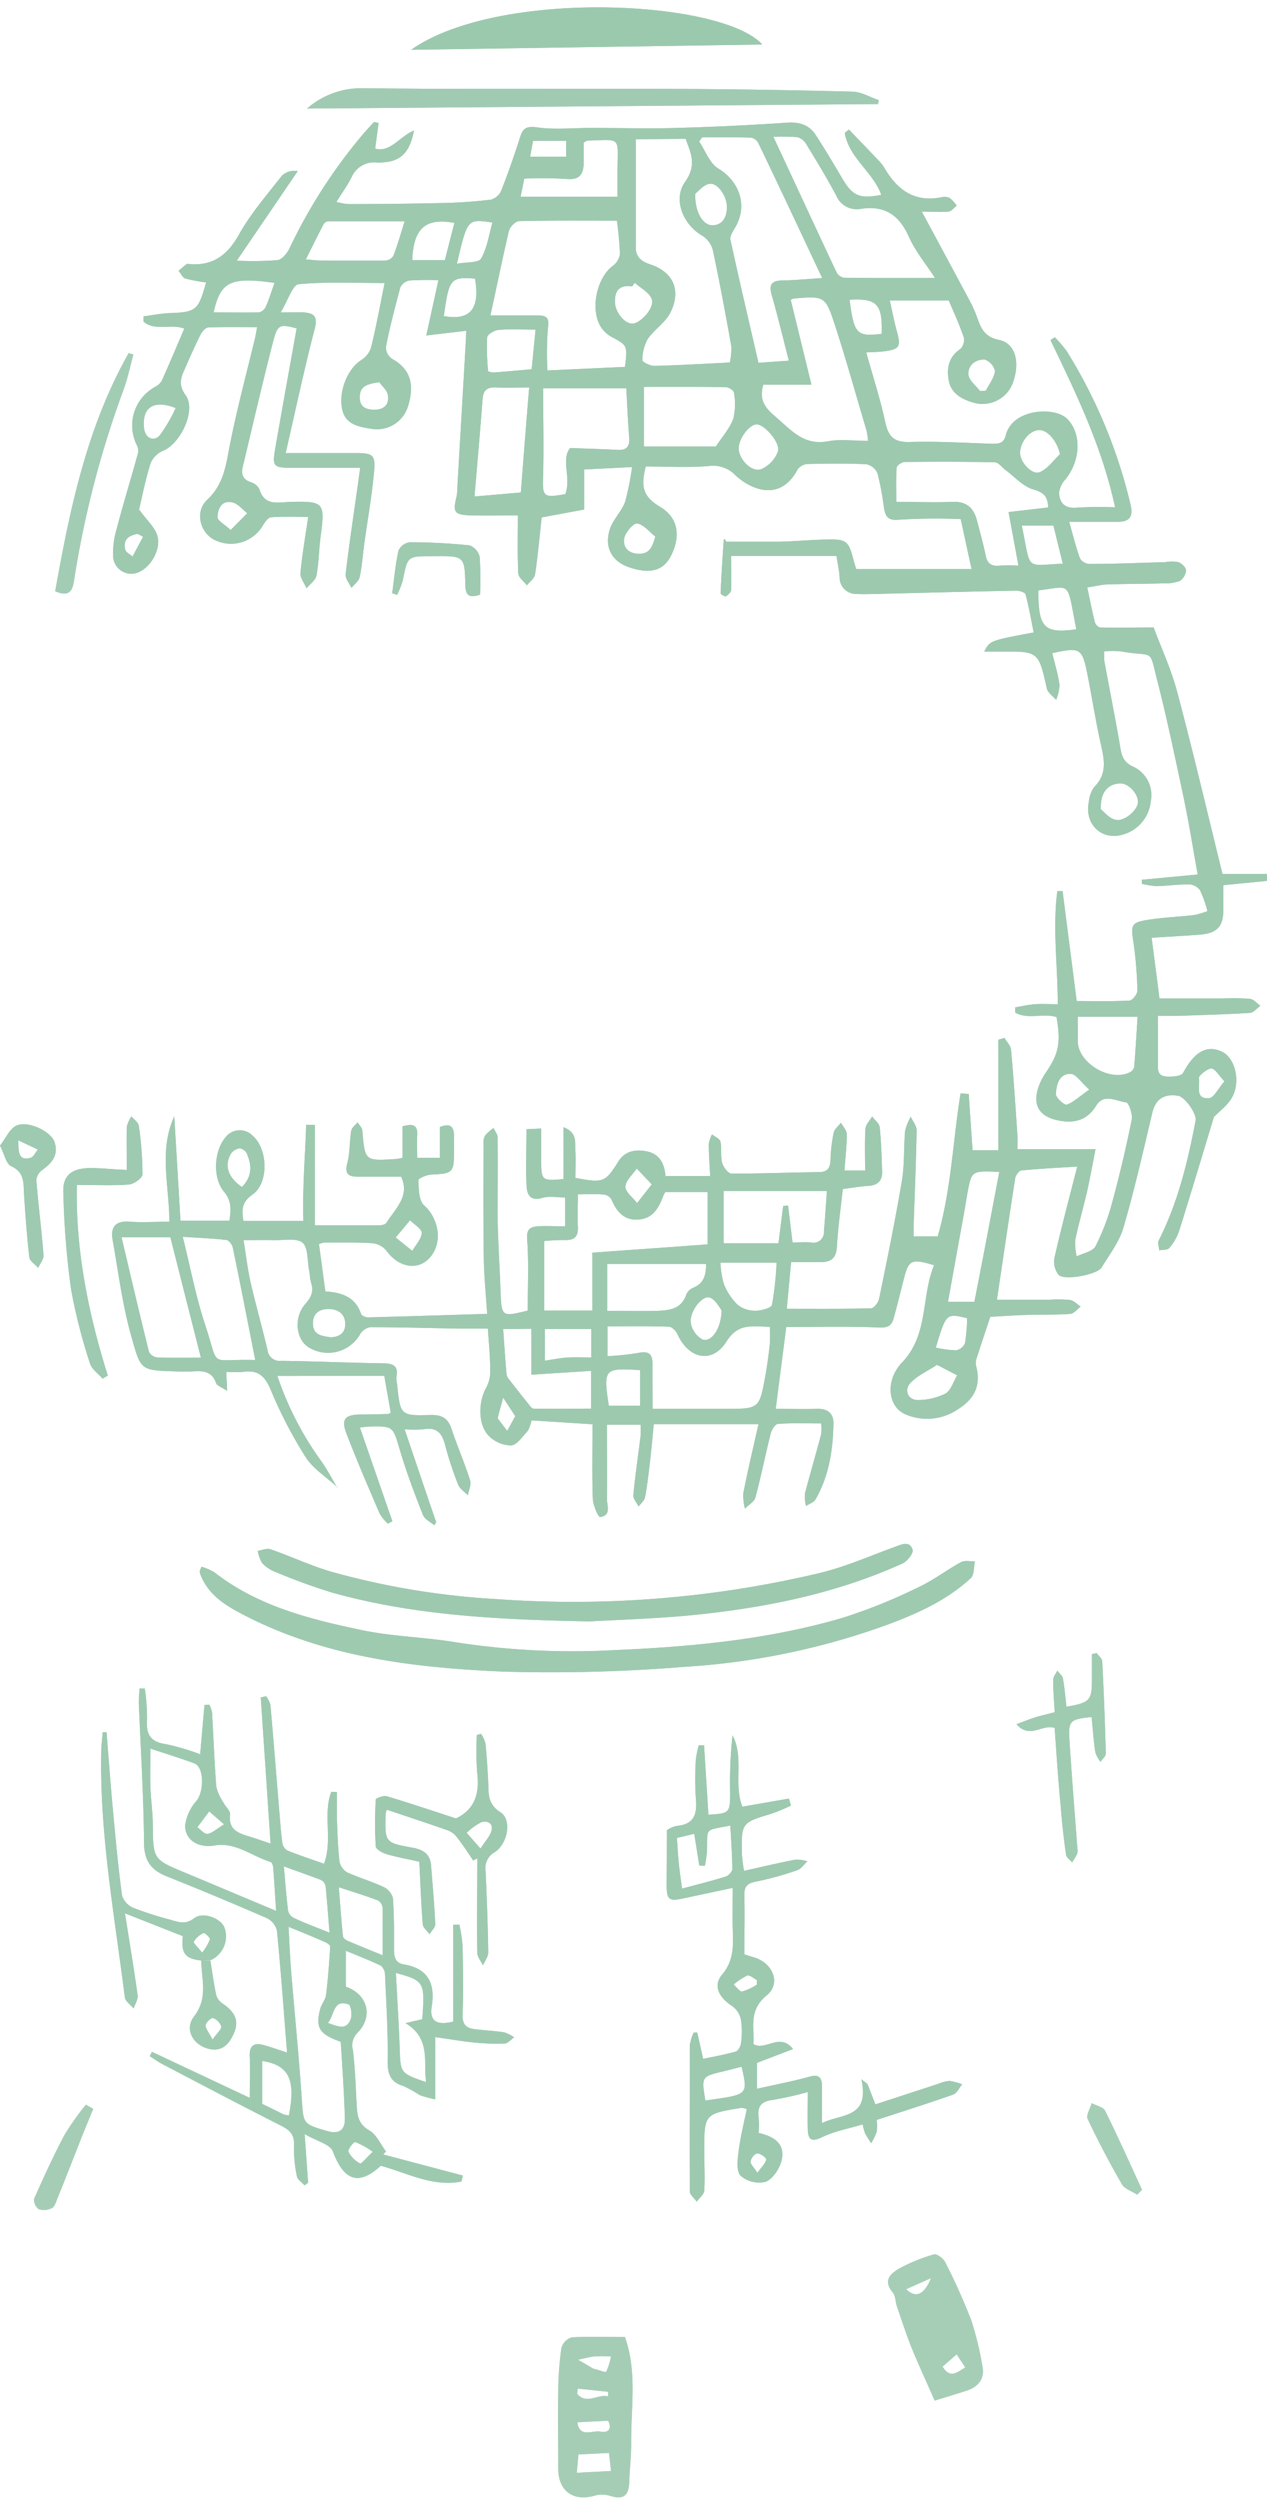 <?xml version="1.0" encoding="UTF-8"?> <svg xmlns="http://www.w3.org/2000/svg" id="Layer_1" data-name="Layer 1" viewBox="0 0 240.55 474.55"><defs><style>.cls-1{fill:#9dc9af;}.cls-2{fill:#9dcaaf;}.cls-3{fill:#9ecab0;}.cls-4{fill:#9bc9ae;}.cls-5{fill:#a5cdb5;}.cls-6{fill:#a0cbb2;}.cls-7{fill:#a6ceb7;}.cls-8{fill:#9dcab0;}.cls-9{fill:#9fcbb1;}.cls-10{fill:#a3ccb4;}.cls-11{fill:#a5ceb6;}</style></defs><title>all_ii</title><g id="tXIAoJ"><path class="cls-1" d="M240.55,167.21l-8.3.82c0,1.4,0,2.89,0,4.38.11,3.31-1.07,4.71-4.34,5-3,.23-5.95.39-9.26.6.5,3.93,1,7.55,1.48,11.52h12a44.51,44.51,0,0,1,5.17.07c.71.08,1.33.86,2,1.32-.66.47-1.3,1.31-2,1.35-4.61.29-9.24.41-13.87.57-1,0-1.95,0-3.59,0,0,3.45,0,6.6,0,9.74,0,1.81,1.27,1.8,2.42,1.78.81,0,2.08-.18,2.36-.7,2.15-4,4.44-5.34,7.31-4.06,2.49,1.1,3.71,5.56,2,8.68-.82,1.53-2.4,2.64-3.46,3.75-2.18,7.19-4.34,14.44-6.61,21.65A9.7,9.7,0,0,1,222,236.9c-.34.4-1.27.32-1.93.45,0-.63-.33-1.39-.08-1.88,3.64-7.19,5.51-14.9,7-22.75.25-1.29-2-4.49-3.31-4.71-2.74-.46-4.31.71-4.9,3.2-1.73,7.31-3.39,14.64-5.49,21.84-.79,2.69-2.65,5.1-4.15,7.56-.83,1.34-7,2.52-8.14,1.4a4,4,0,0,1-.81-3.23c1.28-5.63,2.77-11.22,4.33-17.34-3.63.23-7.11.4-10.57.74-.46,0-1.11.91-1.2,1.47-1.19,7.57-2.29,15.16-3.47,23.06h10.1a24.06,24.06,0,0,1,3.8.06c.7.12,1.31.81,2,1.25-.66.48-1.28,1.34-2,1.39-2.72.2-5.45.1-8.17.19-2.35.07-4.69.24-7,.36-.94,2.84-1.82,5.47-2.67,8.12a2.45,2.45,0,0,0,0,1.26c.92,3.53-.26,6.12-3.32,8.07a10.4,10.4,0,0,1-10.1,1.07c-3.42-1.46-3.87-6.49-.67-9.84,5.12-5.35,3.6-12.46,6.09-18.47-4.34-1.32-4.83-1-5.76,2.68-.62,2.46-1.23,4.92-1.9,7.36-.38,1.36-1,1.86-2.74,1.78-5.85-.25-11.72-.09-17.66-.09-.69,5.33-1.32,10.23-2,15.53,2.79,0,5.3.08,7.82,0,2.08-.08,3.18.93,3.14,2.84-.1,5-.85,9.92-3.4,14.35-.33.57-1.19.84-1.81,1.25a7.43,7.43,0,0,1-.2-2.41c1-3.75,2.07-7.45,3.07-11.19a9.28,9.28,0,0,0,0-2.07c-2.79,0-5.5-.1-8.18.09-.52,0-1.22,1.12-1.4,1.84-1,4-1.82,8.1-2.89,12.11-.23.83-1.3,1.43-2,2.13a9.89,9.89,0,0,1-.31-2.92c.85-4.3,1.86-8.56,2.88-13.11H124.13c-.24,2.38-.45,4.78-.73,7.17-.26,2.24-.51,4.48-.93,6.69-.12.65-.8,1.19-1.23,1.78-.35-.72-1.06-1.48-1-2.16.36-3.77.92-7.52,1.38-11.28a20.55,20.55,0,0,0,0-2.1h-6.39c0,4.68.07,9.37,0,14.06,0,1.27.88,3.22-1.31,3.46-.35,0-1.32-2.22-1.37-3.44-.16-4.62-.06-9.25-.06-14.16l-11.59-.74a6.18,6.18,0,0,1-.7,2c-1,1.07-2.08,2.71-3.2,2.76a6.16,6.16,0,0,1-4.33-1.95c-2-2.3-1.82-6.5-.29-9.15a6.44,6.44,0,0,0,.69-3.17c0-2.52-.26-5-.44-7.91-1.89,0-3.68,0-5.46,0-5.63-.1-11.25-.27-16.87-.27a2.86,2.86,0,0,0-1.93,1.33,7,7,0,0,1-9.8,2.47c-2.4-1.49-2.85-5.67-.59-8.22,1.15-1.3,1.6-2.42,1.09-4-.23-.77-.23-1.61-.39-2.4-.35-1.82-.16-4.36-1.28-5.25s-3.64-.4-5.53-.45c-1.71-.05-3.42,0-5.63,0,.49,3,.78,5.63,1.38,8.22,1,4.23,2.16,8.39,3.17,12.61a2.31,2.31,0,0,0,2.6,2.08c6.44.08,12.87.37,19.31.47,1.93,0,3,.46,2.56,2.64a5.22,5.22,0,0,0,.14,1.34c.6,5.87.6,6,6.34,5.83,2.2-.06,3.33.65,4,2.68,1.09,3.26,2.46,6.43,3.51,9.7.27.82-.25,1.89-.41,2.85-.64-.65-1.54-1.2-1.85-2a62.61,62.61,0,0,1-2.46-7.46c-.57-2.24-1.55-3.52-4.09-3.06a23.06,23.06,0,0,1-3.62,0c2.09,6.13,4,11.88,6,17.64l-.37.58c-.75-.64-1.85-1.15-2.17-2-1.58-4-3.12-8.09-4.35-12.24-1.35-4.57-1.2-4.62-6.06-4.48-.44,0-.87.1-1.54.17l6.17,17.8-.87.44a8.76,8.76,0,0,1-1.54-1.88c-2.17-5.07-4.37-10.14-6.34-15.3-1-2.61-.23-3.47,2.51-3.53,1.81,0,3.63-.06,5.44-.1.08,0,.16-.08.49-.24-.39-2.18-.79-4.45-1.23-7H52.66A60.25,60.25,0,0,0,61,277.36c1.09,1.53,1.95,3.22,2.92,4.83l0,0c-2-1.85-4.49-3.39-5.91-5.62a84.5,84.5,0,0,1-6.61-12.74c-1.09-2.6-2.38-3.83-5.19-3.42a22,22,0,0,1-3.25,0l.17,3.62c-1.06-.71-1.93-1-2.09-1.45-.8-2.38-2.62-2.39-4.59-2.25a24.86,24.86,0,0,1-2.73,0c-7.14-.22-6.93-.09-8.79-6.67-1.7-6-2.46-12.19-3.55-18.31-.44-2.5.61-3.67,3.31-3.45,2.42.2,4.86,0,7.46,0,0-6.83-2.05-13.47.94-20l1.18,19.82h9.29c.27-1.94.48-3.67-1-5.47-2.26-2.65-1.93-7.87.3-10.42a3.4,3.4,0,0,1,5.07-.28c2.94,2.5,3.17,9,0,11.21-2,1.41-2.08,2.83-1.71,5H57.6c-.2-6.14.33-12.19.53-18.26l1.65.05V232.6c4.52,0,8.32,0,12.12,0,.5,0,1.25-.14,1.46-.48,1.72-2.71,4.52-5.11,2.8-8.76-2.76,0-5.53,0-8.3,0-1.69,0-2.46-.54-1.93-2.54s.41-4.12.75-6.17c.1-.58.78-1.07,1.2-1.61.32.53.88,1,.92,1.59.48,5.76.46,5.76,6.34,5.38.34,0,.69-.12,1.29-.22v-6c1.8-.46,2.9-.41,2.78,1.68-.08,1.36,0,2.72,0,4.31h4.3v-5.84c1.89-.76,2.64-.16,2.69,1.52,0,1,0,2,0,3,0,4.12-.21,4.31-4.22,4.5-.91,0-2.57.74-2.55,1.06.08,1.65.07,3.88,1.09,4.79,2.57,2.29,3.55,6.46,1.5,9.39-2.16,3.09-6.1,2.68-8.61-.73A4,4,0,0,0,70.82,236c-3.08-.21-6.17-.12-9.26-.14a7.18,7.18,0,0,0-1,.28l1.21,9c3.15.21,5.71,1.07,6.77,4.25.11.34.87.69,1.33.68,7.41-.19,14.81-.43,22.62-.67-.23-3.67-.59-7.08-.64-10.49-.11-7.26-.06-14.53-.06-21.8a3,3,0,0,1,.31-1.57,9.08,9.08,0,0,1,1.6-1.41c.27.59.77,1.17.78,1.76.06,5.17,0,10.35,0,15.53.09,4.53.39,9.05.55,13.58.19,5,.19,5,5.16,3.78,0-4.52.23-9-.11-13.53-.14-1.88.55-2.34,1.91-2.46,1.68-.14,3.39,0,5.29,0v-5.48c-1.46,0-3-.31-4.27.07-2.51.74-3-.82-3.05-2.51-.15-3.43,0-6.87,0-10.52l2.8-.13c0,2.18,0,4.15,0,6.13,0,3.74.15,3.85,4.22,3.46v-9.85c2.72,1.06,2.16,3,2.26,4.63s0,3.4,0,5c5.35,1,5.68.85,8.17-3.13,1.27-2,3.2-2.29,5.25-1.93,2.52.44,3.5,2.3,3.69,4.7h8.48c-.11-2.15-.26-4.11-.27-6.07a6,6,0,0,1,.62-1.83c.55.45,1.48.83,1.6,1.38.28,1.3,0,2.75.32,4,.22.82,1.16,2.07,1.78,2.07,5.53,0,11.06-.21,16.6-.29,1.69,0,2.15-.82,2.2-2.36a29.22,29.22,0,0,1,.6-5.11c.15-.7.91-1.28,1.39-1.91.38.73,1.1,1.47,1.1,2.2,0,2.23-.27,4.47-.44,6.87h3.92c0-2.7-.1-5.32.06-7.91.05-.81.83-1.56,1.27-2.34.5.68,1.36,1.32,1.44,2.05.29,2.79.37,5.6.46,8.41.06,1.77-.87,2.62-2.65,2.72-1.53.09-3.05.37-4.82.6-.39,3.66-.91,7.32-1.12,11-.12,2.17-1.17,2.87-3.08,2.87h-5.61c-.28,3-.53,5.75-.82,8.85,5.57,0,10.81.05,16-.09.55,0,1.39-1.11,1.53-1.82,1.53-7.44,3.06-14.88,4.32-22.36.52-3.11.33-6.34.61-9.49a10.49,10.49,0,0,1,1.07-2.69c.39.87,1.13,1.73,1.12,2.58-.11,6.14-.37,12.27-.58,18.4,0,.53,0,1.05,0,1.74h4.58c2.57-8.83,2.88-18.12,4.34-27.17l1.55.14c.24,3.52.48,7,.73,10.67h4.89V197.37l1.16-.36c.44.76,1.19,1.49,1.26,2.28.49,5.4.84,10.81,1.21,16.22.06.81,0,1.62,0,2.62H208c-.53,2.67-1,5.26-1.56,7.83-.72,3.16-1.64,6.27-2.3,9.44a10.66,10.66,0,0,0,.28,3.09c1.22-.61,3-.91,3.55-1.89a41.65,41.65,0,0,0,3.18-8.32q2.12-7.82,3.72-15.75c.21-1-.58-3.23-1.06-3.28-1.88-.18-4.2-1.8-5.71.66-1.68,2.74-4.12,3.36-7,2.81-3.91-.73-5.21-3.06-3.79-6.77a11.45,11.45,0,0,1,1.28-2.39c2.44-3.6,2.84-5.61,2-10.49-2.49-.82-5.42.52-7.85-.85v-1c1.25-.21,2.49-.5,3.75-.6s2.68,0,4.33,0c0-7.36-1-14.46-.08-21.48l1,0c.88,6.89,1.77,13.78,2.68,20.88,3.3,0,6.64.09,10-.09.57,0,1.54-1.25,1.52-1.89a74.42,74.42,0,0,0-.75-9.19c-.51-3.32-.43-3.76,2.92-4.27,2.84-.44,5.74-.55,8.6-.88a14.88,14.88,0,0,0,2.53-.75,22.3,22.3,0,0,0-1.4-3.95,2.78,2.78,0,0,0-2.07-1.13c-2.08,0-4.16.29-6.24.34a14.74,14.74,0,0,1-2.75-.45V167l10.61-1c-.9-5-1.64-9.69-2.62-14.36-1.58-7.44-3.13-14.89-5-22.25-1.72-6.64-.42-4.56-7-5.75a18.81,18.81,0,0,0-3.11,0,11.3,11.3,0,0,0,0,1.77c1,5.52,2.12,11,3.05,16.55.27,1.64.68,2.75,2.37,3.54a5.94,5.94,0,0,1,3.42,6.5,7.32,7.32,0,0,1-5.2,6.39c-4.14,1.29-7.48-1.95-6.57-6.21a5.62,5.62,0,0,1,1-2.78c2.5-2.44,1.93-5.16,1.29-8.07-1-4.43-1.69-8.9-2.57-13.34-1-5-1.36-5.17-6.67-4,.48,2,1.1,4,1.38,6a8.26,8.26,0,0,1-.65,2.86c-.61-.72-1.58-1.35-1.76-2.16-1.59-7.05-1.55-7.06-8.89-7-1,0-1.94,0-3,0,1.07-2.08,1.07-2.08,9.39-3.64-.49-2.41-.9-4.85-1.54-7.22-.1-.38-1.18-.72-1.8-.71-8.71.17-17.41.4-26.12.62-1.36,0-2.73.11-4.09,0a3.11,3.11,0,0,1-3.29-3.21c-.1-1.34-.4-2.67-.6-4h-20c0,2.38.06,4.43,0,6.47,0,.43-.59.92-1,1.19-.17.1-1-.38-1-.57.15-3.39.37-6.79.6-10.18,0-.11.29-.2.45.39,3.35,0,6.71,0,10.07,0,3-.07,6-.36,9-.42,3.83-.08,4.18.25,5.15,4,.16.59.35,1.18.48,1.61h21.9c-.77-3.52-1.4-6.44-2.06-9.48a112.71,112.71,0,0,0-11.67.11c-2.3.24-2.65-.74-2.93-2.42a51.88,51.88,0,0,0-1.19-6.35,2.94,2.94,0,0,0-2.09-1.75c-3.72-.19-7.45-.14-11.17-.05a2.55,2.55,0,0,0-1.9,1c-3.07,5.91-8.37,4.27-11.79,1.18a5.81,5.81,0,0,0-4.94-1.81c-4,.36-8.14.1-12.11.1-1.06,4.08-.39,5.79,2.8,7.72s3.9,5.22,2.1,9c-1.45,3.06-4,3.81-8.14,2.39-3.15-1.09-4.67-3.71-3.61-7.12.57-1.85,2.18-3.37,2.9-5.21A50.42,50.42,0,0,0,120,88.66l-9.09.46v7.6l-8.07,1.5c-.4,3.63-.71,7.23-1.25,10.8-.11.76-1,1.4-1.56,2.1-.57-.76-1.59-1.49-1.63-2.28-.18-3.68-.08-7.38-.08-11-2.81,0-5.77.06-8.72,0-3.37-.08-3.68-.54-2.91-3.63a10.83,10.83,0,0,0,.15-1.9L88.37,66c.06-1,.1-2,.15-3.21l-7.58.89c.77-3.53,1.49-6.81,2.29-10.49a52,52,0,0,0-5.52.06A2.4,2.4,0,0,0,76,54.57c-1,3.75-2,7.52-2.73,11.33a2.69,2.69,0,0,0,1.16,2.21c3.3,1.84,4.35,4.59,3.1,8.79a6.18,6.18,0,0,1-7.14,4.48c-2.34-.37-4.83-.82-5.43-3.7-.73-3.51,1.13-7.8,3.66-9.35a4.42,4.42,0,0,0,1.85-2.44c1-4.09,1.75-8.24,2.55-12.16-5.52,0-11-.27-16.32.22-1.12.11-2,3-3.41,5.36,2.07,0,3.29-.09,4.49,0,1.85.18,2.55.76,2,3C57.77,70,56.13,77.78,54.24,86c4.81,0,9,0,13.1,0,3.59,0,4,.28,3.65,3.93-.43,4.41-1.2,8.78-1.81,13.16-.3,2.15-.43,4.33-.89,6.44-.16.77-1,1.39-1.57,2.07-.39-.87-1.2-1.79-1.1-2.6.68-5.75,1.55-11.47,2.35-17.2l.41-3c-4.53,0-8.78,0-13,0-3.44,0-3.71-.26-3.14-3.56,1.32-7.63,2.71-15.25,4.08-22.91-3.25-.83-3.62-.8-4.52,2.71-2,7.8-3.81,15.65-5.69,23.48-.33,1.38-.13,2.44,1.48,3a2.69,2.69,0,0,1,1.65,1.32c1,3.32,3.61,2.48,6,2.43,6.25-.16,6.5.19,5.65,6.42-.34,2.51-.34,5.08-.81,7.56-.16.9-1.23,1.62-1.89,2.43-.41-1-1.23-2-1.15-2.88.32-3.49.93-6.94,1.47-10.68-2.5,0-4.75-.1-7,.07-.56,0-1.19.88-1.56,1.48a7,7,0,0,1-9,2.92c-2.88-1.23-4.11-5.39-1.61-7.72,3.2-3,3.54-6.59,4.3-10.41C45,77.6,46.81,70.87,48.44,64.1c.12-.52.19-1,.37-2-3.22,0-6.24-.06-9.26.06-.52,0-1.18.78-1.47,1.35-1,2-1.94,4.1-2.84,6.17-.77,1.76-1.57,3.16,0,5.34,2.1,2.86-1,9.26-4.33,10.57a4.38,4.38,0,0,0-2.33,2.38c-1,3.18-1.63,6.47-2.18,8.75,1.45,2,3,3.34,3.48,5,.71,2.47-1.12,5.63-3.18,6.71a3.47,3.47,0,0,1-5.2-2.47,15.82,15.82,0,0,1,.65-5.57c1.27-4.85,2.75-9.64,4.08-14.48a2.52,2.52,0,0,0-.31-1.53,8.34,8.34,0,0,1,3.51-10.93,3.05,3.05,0,0,0,1.3-1.21c1.44-3.21,2.8-6.46,4.26-9.86-2.53-1-5.58.56-7.74-1.33l0-1c1.62-.21,3.24-.54,4.87-.61,5.13-.19,5.52-.47,7-5.83a30.1,30.1,0,0,1-3.94-.74c-.53-.17-.86-1-1.29-1.46.52-.43,1-.88,1.56-1.28a.91.91,0,0,1,.53,0c4.47.36,7.2-1.7,9.39-5.61s5.31-7.55,8.16-11.18a3.48,3.48,0,0,1,3-.86c-3.74,5.49-7.48,11-11.58,17a62.1,62.1,0,0,0,7.75-.1c.85-.12,1.82-1.31,2.26-2.23A99.69,99.69,0,0,1,69,25.38c.65-.75,1.33-1.48,2-2.22l.88.18-.65,4.87c2.84.79,4.62-2.27,7.36-3.44-.91,5-3.27,6.13-7,6.08a4.68,4.68,0,0,0-4.86,2.84c-.78,1.52-1.79,2.92-2.86,4.64a12.25,12.25,0,0,0,2.24.41c6.08,0,12.16-.07,18.24-.21a88.33,88.33,0,0,0,8.9-.64,3.07,3.07,0,0,0,1.92-1.72q1.93-4.93,3.53-10c.55-1.75,1.1-2.28,3.24-2,3.41.5,7,.1,10.44.11,5.42,0,10.84.17,16.26,0q10.43-.29,20.85-1c2.35-.15,4.15.45,5.39,2.35,1.78,2.74,3.44,5.55,5.1,8.36,1.91,3.21,3.25,3.79,7.34,3-1.56-4.35-6.14-7-6.94-11.76l.8-.64c1.83,1.91,3.67,3.81,5.49,5.73a8.45,8.45,0,0,1,1.2,1.48c2.42,4.19,5.7,6.67,10.84,5.65a2.48,2.48,0,0,1,1.6.13,6.93,6.93,0,0,1,1.33,1.46c-.51.39-1,1.07-1.53,1.12-1.67.15-3.37,0-5.1,0,3.13,5.82,6.17,11.46,9.19,17.11a23.86,23.86,0,0,1,1.41,3.24c.7,2,1.48,3.48,4,4,3.1.6,4.08,4.06,2.78,7.9a6.14,6.14,0,0,1-7.65,4c-2.17-.64-4.17-1.75-4.61-4.17s0-4.48,2.2-6a2.44,2.44,0,0,0,.66-2.19c-.89-2.55-2-5-2.86-7H168.94c.49,2.19.83,4,1.33,5.82.82,2.95.55,3.45-2.53,3.83-1,.13-2,.13-3.28.2,1.26,4.51,2.67,8.86,3.63,13.3.61,2.8,1.75,3.79,4.7,3.7,5.25-.16,10.52.18,15.77.34,1.34,0,2.11-.23,2.44-1.81a5.33,5.33,0,0,1,2.16-2.9c2.93-2,7.84-1.83,9.62.14,2.59,2.86,2.34,7.76-.47,11.3a4.55,4.55,0,0,0-1.24,2.63c.12,1.92,1.16,3,3.41,2.76a72,72,0,0,1,7.23-.06c-2.47-11.48-7.39-21.6-12.27-31.74l.81-.54a22.07,22.07,0,0,1,2.25,2.6,97.12,97.12,0,0,1,12.15,29.2c.54,2.26-.2,3.27-2.53,3.23-2.85,0-5.71,0-9.13,0,.83,2.9,1.33,5,2.08,7a2.28,2.28,0,0,0,1.81,1c4.81,0,9.61-.21,14.41-.35a6.74,6.74,0,0,1,2.42,0c.64.24,1.47,1,1.47,1.59a2.68,2.68,0,0,1-1.2,2,8.45,8.45,0,0,1-3.2.45c-3.45.1-6.9.08-10.35.2-1.23,0-2.45.35-4,.57.51,2.4.92,4.51,1.44,6.59.1.42.65,1,1,1,3.13.09,6.26,0,10.16,0,1.46,3.94,3.35,8,4.49,12.31,3,11.28,5.66,22.64,8.58,34.48h8.42ZM93.11,59.89c3.48,0,6.35,0,9.22,0,1.39,0,2,.48,1.71,2.23a59.56,59.56,0,0,0-.1,8.2l14.72-.68c.49-4.1.46-4.06-2.53-5.68a5.69,5.69,0,0,1-2-1.82c-2.12-3.23-.92-9.24,2.12-11.6a3.52,3.52,0,0,0,1.45-2.24,62.28,62.28,0,0,0-.58-6.41c-6.3,0-12.44-.06-18.57.09-.68,0-1.75,1.11-1.93,1.87C95.41,49,94.35,54.18,93.11,59.89Zm27.6-33.46c0,7.21,0,13.89,0,20.56,0,1.61.88,2.59,2.67,3.17,4.51,1.46,6,5,3.88,9.22-1,1.91-3.08,3.2-4.3,5a8.25,8.25,0,0,0-1,4c0,.33,1.48,1.09,2.27,1.07,4.69-.11,9.39-.4,14.33-.64a11.89,11.89,0,0,0,.28-3.1c-1.08-6.1-2.22-12.19-3.51-18.26a4.64,4.64,0,0,0-2-2.71c-3.64-2.09-5.62-6.89-3.27-10.2s1-5.65.12-8.18ZM156.1,52.78C151.89,43.85,148,35.52,144,27.22a2,2,0,0,0-1.34-1.09c-3.12-.1-6.24-.05-9.35-.05l-.57.77c1.17,1.75,2,4.14,3.6,5.12,4.16,2.51,5.71,7.21,3.14,11.38-.4.66-.94,1.52-.8,2.16,1.7,7.78,3.52,15.55,5.32,23.36l5.77-.41c-1.13-4.38-2.12-8.48-3.27-12.52-.57-2,.09-2.66,2-2.7C150.72,53.2,152.88,53,156.1,52.78ZM109.72,226.71c0,2.36-.1,4.27,0,6.16s-.69,2.6-2.55,2.52a36.51,36.51,0,0,0-3.83.19v13.2h9.12v-10.9c-.28.24-.08-.08.13-.1,7.11-.53,14.23-1,21.76-1.58v-9.93h-8a2.73,2.73,0,0,0-.33.52c-.86,2.26-1.87,4.44-4.68,4.7s-4.27-1.45-5.26-3.83a2,2,0,0,0-1.47-.91C113.11,226.63,111.58,226.71,109.72,226.71Zm14.17,40.72h13.85c6.4,0,6.42,0,7.55-6.18.37-2,.64-4.11.87-6.17a31.05,31.05,0,0,0,0-3.21c-3.33-.07-6-.77-8.21,2.75-2.69,4.32-7.19,3.38-9.32-1.34-.28-.62-1.05-1.42-1.61-1.44-3.88-.13-7.75-.07-11.68-.07v5.66a53.73,53.73,0,0,0,5.84-.61c2-.43,2.73.21,2.7,2.14C123.86,261.57,123.89,264.18,123.89,267.43ZM177.52,52.77c-1.78-2.74-3.78-5.15-5-7.9-1.86-4.13-4.62-5.91-9.12-5.22a4.22,4.22,0,0,1-4.64-2.53c-1.74-3.28-3.67-6.46-5.61-9.63a3,3,0,0,0-1.68-1.44,34.36,34.36,0,0,0-4.63-.07c4.07,8.72,8,17.24,12,25.74a2,2,0,0,0,1.4,1C165.86,52.8,171.46,52.77,177.52,52.77Zm-27.39,4.15c1.28,5.26,2.55,10.46,3.93,16.11h-9.15c-.8,2.86.25,4.29,2.24,6,3,2.54,5.37,5.59,10,4.74,2.41-.45,5-.08,7.65-.08a14.81,14.81,0,0,0-.27-1.93c-2-6.68-3.84-13.39-6-20-1.82-5.62-2-5.58-7.85-5.09C150.66,56.63,150.58,56.7,150.13,56.92ZM199,96.33c-.07-2.07-.81-2.85-2.8-3.42s-3.56-2.41-5.31-3.7c-.66-.49-1.3-1.43-2-1.45-5.71-.13-11.42-.12-17.14-.06-.53,0-1.48.66-1.51,1.06-.15,2.11-.07,4.25-.07,6.51,3.93,0,7.29.13,10.63,0,2.68-.13,4.06,1.12,4.68,3.52.57,2.19,1.19,4.37,1.64,6.58.31,1.53,1,2.16,2.61,2a35.19,35.19,0,0,1,3.63,0c-.67-3.61-1.26-6.82-1.88-10.17ZM118.91,73.72H103.12c0,5.64.14,11,0,16.45-.14,4.15-.06,4.37,4.2,3.63,1.19-3-.87-6.61.93-8.76,3.61.14,6.34.21,9.06.36,1.69.09,2.26-.69,2.15-2.28C119.22,80.06,119.08,77,118.91,73.72Zm-80.77,184c-1.88-7.4-3.81-15-5.79-22.85H23.08c1.77,7.5,3.44,14.64,5.21,21.75a2,2,0,0,0,1.59,1.05C32.66,257.78,35.45,257.72,38.14,257.72Zm10.32.45c-1.43-7.26-2.8-14.31-4.26-21.34-.11-.56-.74-1.39-1.21-1.45-2.56-.3-5.14-.4-8.29-.6,1.48,5.94,2.5,11.44,4.25,16.69,2.83,8.55.42,6.41,9.52,6.69C48.55,258.17,48.64,258.11,48.46,258.17ZM122.25,73.44V84.75h13.66c1.33-2,2.71-3.54,3.32-5.29a12,12,0,0,0,.12-4.9c0-.42-1-1.06-1.54-1.07C132.57,73.41,127.34,73.44,122.25,73.44ZM157,226.07h-19.6V236H147.8l.89-7.08.93-.08c.28,2.31.56,4.61.85,7,1.29,0,2.38-.08,3.45,0a2,2,0,0,0,2.51-2.1C156.65,231.19,156.81,228.59,157,226.07ZM98.88,93.48c.52-6.53,1-13,1.59-19.93-2.24,0-4.21.09-6.17,0-1.65-.1-2.54.38-2.67,2.16-.46,6.08-1,12.16-1.54,18.54Zm16.41,155.35c3.26,0,6.33.08,9.39,0,2.34-.08,4.69-.29,5.62-3.11a2.51,2.51,0,0,1,1.35-1.29c2.12-.88,2.38-2.58,2.41-4.5H115.29Zm-19.76,3.46c.22,3.09.4,5.87.65,8.65a2.42,2.42,0,0,0,.63,1.1c1.13,1.46,2.27,2.92,3.43,4.35.31.39.7,1,1.06,1,3.67.07,7.34,0,10.93,0v-7.17l-11.34.73v-8.72Zm94.19-29.83c-5.23-.23-5.24-.23-6,3.79-.26,1.42-.47,2.84-.73,4.26-1,5.49-2,11-3,16.61h5C186.61,238.92,188.14,230.83,189.72,222.46ZM98.84,37.34h18.4c0-1.9,0-3.59,0-5.29.07-6.24.68-5.52-5.71-5.36-.15,0-.31.15-.72.37,0,1.29,0,2.72,0,4.14-.08,2.08-1,3-3.28,2.77a77.82,77.82,0,0,0-8-.06C99.33,35,99.1,36.08,98.84,37.34ZM76.82,42c-5.17,0-9.84,0-14.51,0a1.18,1.18,0,0,0-.86.54c-1.11,2.12-2.16,4.26-3.38,6.7,1.27.1,2,.2,2.67.21,4.17,0,8.34.06,12.51,0a1.88,1.88,0,0,0,1.44-.9C75.42,46.66,76,44.68,76.82,42Zm127.8,151c0,1.65,0,3.17,0,4.68.11,4.21,6.28,7.81,10,5.81a1.52,1.52,0,0,0,.72-1c.25-3.11.43-6.22.64-9.47Zm-67.83,46.71a17.3,17.3,0,0,0,.63,4,11.64,11.64,0,0,0,2.59,3.94,5.32,5.32,0,0,0,3.37,1.16c1.11,0,3.05-.51,3.19-1.12a61.78,61.78,0,0,0,.87-8H136.79ZM101.68,62.57c-2.75,0-4.93-.13-7.08.06-.77.07-2.06.86-2.11,1.4a43.53,43.53,0,0,0,.19,6.45,2.59,2.59,0,0,0,1.26.21c2.31-.17,4.62-.39,7-.6ZM52.12,53.7c-8.37-1.18-10.25-.27-11.56,5.6,2.91,0,5.76.05,8.6,0a1.94,1.94,0,0,0,1.3-1.06C51.08,56.82,51.52,55.37,52.12,53.7Zm60.14,204v-5.41h-8.81v6c1.56-.23,2.88-.51,4.21-.6S110.54,257.67,112.26,257.67Zm92.09-138.22c-1.86-9.4-.8-8.17-7.2-7.41C197.12,119.15,198.22,120.31,204.35,119.45ZM86.27,42.31c-5.48-1-7.76,1-8,7.07h6.19Zm57.4,38.25c-1.45,0-3.51,2.83-3.42,4.65.1,2.06,2.48,4.51,4.27,3.85a5.91,5.91,0,0,0,3.18-3.38C148.2,84,145.07,80.52,143.67,80.56ZM201.78,107,200,99.78h-6C195.81,108.5,194.49,107.31,201.78,107ZM121.52,260.08c-6.83-.42-7-.27-5.93,6.76h5.93Zm56.38-1c-1.78,1.17-3.65,2-5,3.39s-.52,3.38,1.5,3.28a11.75,11.75,0,0,0,5.13-1.23c1-.6,1.48-2.26,2.2-3.45Zm23.34-172.9c-.57-2.49-2.33-4.55-3.92-4.54-1.78,0-3.62,2.2-3.65,4.33,0,1.76,2.27,4.28,3.75,3.65S200,87.4,201.24,86.21ZM120.51,53.68l-.48.68c-2.41-.33-3.35.8-3.27,3.07.07,1.83,1.78,4,3.29,4s4.29-3,3.69-4.64C123.28,55.51,121.63,54.69,120.51,53.68ZM209,153.6c.57.45,1.53,1.71,2.75,2,1.65.46,4.25-1.82,4.3-3.3.05-1.66-1.82-3.64-3.39-3.59C210.36,148.82,208.89,150.35,209,153.6ZM132,36.77c-.09,3.54,1.47,6,3.26,6,2-.07,2.7-1.58,2.75-3.36.05-2.18-1.81-4.85-3.39-4.5C133.49,35.14,132.55,36.37,132,36.77ZM86.75,50.06c1.89-.34,4.14-.14,4.6-1,1.15-2,1.47-4.49,2.14-6.81C88.75,41.53,88.75,41.53,86.75,50.06ZM137,248.72c-.38-.44-1.08-1.95-2.2-2.4-1.44-.57-4,2.71-3.63,4.88a4.43,4.43,0,0,0,2.22,3.07C135.05,254.84,136.93,252.25,137,248.72ZM84.27,60c5,.9,6.9-1.37,5.91-7.11C85.55,52.53,85.24,52.91,84.27,60Zm83.12,3.33c.18-5.61-.91-6.74-6.09-6.42C162.15,63.4,162.64,63.94,167.39,63.37Zm10.27,192.47a19.31,19.31,0,0,0,3.88.52,2.26,2.26,0,0,0,1.67-1.38,33.51,33.51,0,0,0,.41-4.71C179.64,249.27,179.64,249.27,177.66,255.84ZM33.36,77.46c-4.32-1.7-6.45,0-6,3.89.23,1.82,1.82,2.6,3,1.25A30.89,30.89,0,0,0,33.36,77.46ZM62.78,253.85c1.81-.08,2.84-.92,2.76-2.7s-1.39-2.66-3.13-2.67-3,.79-3,2.74C59.44,253.54,61.23,253.58,62.78,253.85Zm61.64-152c-1.15-.89-2.21-2.29-3.46-2.48-.7-.1-2.22,1.69-2.44,2.81-.3,1.61.74,2.9,2.69,2.94S123.81,104.12,124.42,101.81Zm82.4,105c-1.65-1.49-2.57-3-3.53-3-2.25-.06-2.72,2.12-2.83,3.84,0,.66,1.6,2.13,2.09,2C203.84,209.21,204.93,208.13,206.82,206.83ZM45.93,225.31c2-2,1.87-4.15.94-6.33a1.89,1.89,0,0,0-1.34-1,2.45,2.45,0,0,0-1.67,1C42.53,221.22,43.29,223.54,45.93,225.31Zm77.81-.49-2.85-3c-.77,1.15-2.11,2.28-2.15,3.45,0,1,1.42,2.06,2.22,3.1ZM72,72.55c-2.41.35-3.7.78-3.69,2.89,0,1.78,1.09,2.29,2.62,2.33,1.9.06,3-.89,2.71-2.75C73.54,74.13,72.61,73.37,72,72.55Zm114,1.68,1.16-.06c.63-1.24,1.61-2.45,1.74-3.74a3,3,0,0,0-2-2.19c-1.73,0-3.27,1.13-3,3.06C184.14,72.36,185.34,73.26,186.07,74.23ZM43.79,100.61l3.15-3.19c-.87-.68-1.65-1.69-2.64-2-2.17-.61-2.95,1.06-3,2.76C41.29,98.82,42.56,99.47,43.79,100.61ZM101.2,26.75l-.55,3h6.84v-3ZM75.13,234.91l3.15,2.53c.65-1.14,1.74-2.25,1.79-3.42,0-.76-1.43-1.59-2.22-2.39Zm157.34-29.65c-1.06-1.1-1.8-2.44-2.52-2.43s-2.43,1.36-2.33,1.86c.28,1.37-.83,4,1.93,3.77C230.49,208.37,231.29,206.61,232.47,205.26ZM97.82,268.82l-2.29-3.51c-.34,1.24-.69,2.48-1,3.72a.33.33,0,0,0,0,.26c.59.78,1.18,1.55,1.78,2.32ZM27.16,101.89l-1-.55c-1.65.29-2.85,1-2.38,3,.12.51.91.87,1.39,1.3Z"></path><path class="cls-2" d="M65.66,377.12c4.15,1.44,5.25,5.64,2.24,8.73a3.37,3.37,0,0,0-.9,3.31c.45,3.58.53,7.21.75,10.82.11,1.83.43,3.31,2.35,4.41,1.37.79,2.14,2.61,3.18,4l-.51.58,15.11,4-.27,1.14c-5.43,1.06-10.25-1.6-15.3-3-4.23,3.87-7,2.86-9.12-2.72-.51-1.35-3-1.94-5.35-3.28l.66,9.22-.68.5c-.5-.57-1.34-1.08-1.45-1.71a25.86,25.86,0,0,1-.56-5.93c.11-2-.79-2.84-2.42-3.67-7.59-3.84-15.12-7.81-22.66-11.76-.8-.42-1.54-1-2.31-1.45l.44-.82,18.56,8.73c0-2.78.11-5.26,0-7.72-.13-2,.62-2.84,2.55-2.32,1.37.36,2.71.85,4.53,1.44-.64-8-1.18-15.57-1.92-23.11a3.6,3.6,0,0,0-1.91-2.4q-9.45-4.11-19-7.93c-2.93-1.17-4.28-2.89-4.32-6.26-.09-8.87-.62-17.74-1-26.61,0-.94.09-1.87.14-2.81l1,0a38.15,38.15,0,0,1,.43,5.81c-.21,2.77.51,4.33,3.53,4.76A43.91,43.91,0,0,1,38,333c.29-3.28.55-6.32.82-9.35l.94-.06a5.94,5.94,0,0,1,.5,1.47c.28,4.7.44,9.41.81,14.1a9.17,9.17,0,0,0,1.35,3c.4.79,1.35,1.59,1.26,2.29-.33,2.83,1.5,3.52,3.58,4.14,1.28.38,2.53.84,4.11,1.36-.64-9.48-1.25-18.61-1.86-27.73l1-.24a4.91,4.91,0,0,1,.83,1.6c.59,6.66,1.12,13.33,1.67,20,.18,2.07.32,4.15.59,6.21a2.08,2.08,0,0,0,.92,1.46c2.24.91,4.55,1.67,7,2.53,1.69-4.54-.27-9.38,1.38-13.66l1.06.06c0,1.58,0,3.15,0,4.72.1,2.81.18,5.62.49,8.41a3.1,3.1,0,0,0,1.46,2.11c2.21,1,4.59,1.69,6.8,2.72a3.37,3.37,0,0,1,1.88,2.11c.25,3.26.23,6.55.22,9.83,0,1.41.27,2.54,1.86,2.81,4.69.78,6,3.71,5.29,8.06-.38,2.46.7,3.64,4.09,2.79V365.34l1.18,0a31.61,31.61,0,0,1,.6,4.08c.08,4.35.15,8.72,0,13.07-.06,1.78.7,2.48,2.22,2.68,1.88.24,3.79.32,5.66.61a6.77,6.77,0,0,1,1.9.95c-.59.41-1.17,1.16-1.78,1.18a42.42,42.42,0,0,1-6-.21c-2.36-.25-4.7-.67-7.18-1v11.8a21.14,21.14,0,0,1-2.94-.79A30.89,30.89,0,0,0,76.67,396c-2.54-.72-3.1-2.27-3.07-4.8.08-5.43-.26-10.87-.5-16.3a2.34,2.34,0,0,0-.8-1.77c-2.08-1-4.26-1.84-6.64-2.83ZM49.74,391.21l-.19-.11.23.08v8.18c1.49.72,2.77,1.37,4.07,2a4.19,4.19,0,0,0,1,.18C56.18,394.67,54.83,392,49.74,391.21Zm2.68-28.48c-.19-2.91-.34-5.52-.54-8.12,0-.41-.24-1.09-.51-1.17-3.54-1.08-6.59-3.81-10.66-3.12-3.09.52-5.67-1.08-5.55-3.9a8.85,8.85,0,0,1,2.16-4.6c1.45-1.85,1.44-6.39-.42-7.09-2.69-1-5.44-1.84-8.34-2.8,0,2.55-.07,4.9,0,7.24s.43,4.69.45,7c.07,6.78,0,6.77,6.23,9.35C40.91,357.89,46.55,360.27,52.42,362.73Zm12.27,24.85c-4-1.43-4.82-2.57-3.92-6.16.23-.95,1-1.78,1.13-2.72.38-3.07.6-6.15.79-9.24,0-.25-.58-.64-1-.81-2.23-1-4.48-1.89-6.91-2.9.18,3,.28,5.81.51,8.58.66,8,1.47,16,2,24,.33,4.82.16,4.84,4.8,6.18,2.29.67,3.49-.17,3.38-2.58C65.32,397.16,65,392.39,64.69,387.58Zm10.47-13.07c.26,4.95.57,9.64.73,14.33s.1,4.69,5,6.4c-.51-4,.91-8.31-3.91-11.2l3.19-.75C80.68,376.21,80.57,376,75.16,374.51ZM64.33,358.24c.27,3.39.48,6.33.78,9.26,0,.33.49.74.85.89,2.12.92,4.28,1.78,6.68,2.76,0-3.26,0-6.15,0-9a1.84,1.84,0,0,0-.88-1.4C69.46,359.87,67.14,359.17,64.33,358.24Zm-10.44-4c.29,3.24.48,5.83.8,8.41a2,2,0,0,0,1,1.37c2.09,1,4.24,1.78,6.87,2.85-.27-3.32-.46-6.09-.75-8.85a1.69,1.69,0,0,0-.87-1.16C58.83,356.05,56.71,355.32,53.89,354.28ZM62.25,384c2,.7,3.58,1.43,4.35-.79.28-.81,0-2.56-.4-2.72C63.2,379.43,63.57,382.44,62.25,384ZM42.54,346.3l-2.82-2.45-2.25,3c.64.45,1.35,1.34,1.9,1.26C40.27,348,41.07,347.2,42.54,346.3Zm28.22,62.16a14.71,14.71,0,0,0-3.31-1.85c-.3-.07-1.47,1.47-1.3,1.82a5.23,5.23,0,0,0,2.2,2.24C68.61,410.8,69.58,409.57,70.76,408.46Z"></path><path class="cls-1" d="M126.61,347.42a5.18,5.18,0,0,1,1.84-.82c3.38-.28,3.94-2.28,3.66-5.19a58.3,58.3,0,0,1,0-7.36,15.79,15.79,0,0,1,.56-2.75l1,0q.42,6.59.83,13.17c4-.23,4.12-.31,4.12-4.25a85.61,85.61,0,0,1,.45-10.83c2.26,4.31.16,9.26,1.88,13.56l8.83-1.54.39,1.32a34.16,34.16,0,0,1-3.59,1.52c-5.83,1.75-5.85,1.73-5.71,7.83a29.65,29.65,0,0,0,.39,3.05c3.42-.76,6.55-1.51,9.72-2.12a7.24,7.24,0,0,1,2.31.3c-.64.59-1.19,1.46-1.95,1.71a61.07,61.07,0,0,1-7.84,2.16c-1.71.32-2.23,1-2.18,2.69.1,3.7,0,7.41,0,11.11l2,.63c3.48,1.13,5,4.94,2.21,7.19-3.42,2.8-2.32,6-2.46,9.24,2.32,1.3,5-2.27,7.49.92l-6.85,2.62v4.92c3.36-.76,6.7-1.4,10-2.3,1.86-.52,2.33.27,2.36,1.82,0,2.17,0,4.35,0,7,3.62-1.84,9.11-.8,7.47-8.33l1.15.89,1.51,3.88,12-3.92a6.44,6.44,0,0,1,2.09-.53,10.63,10.63,0,0,1,2.39.65c-.58.67-1,1.7-1.75,1.95-4.69,1.66-9.44,3.15-14.48,4.8a9.39,9.39,0,0,1,0,2.24,10.69,10.69,0,0,1-1.06,2.18c-.38-.62-.81-1.22-1.15-1.87a11.45,11.45,0,0,1-.46-1.7c-2.66.8-5.36,1.29-7.73,2.44-2.18,1.06-2.63.27-2.69-1.58-.06-2.24,0-4.49,0-7a64.39,64.39,0,0,1-6.63,1.49c-2.2.27-3,1.22-2.69,3.38a19.55,19.55,0,0,1,0,2.89c2.81.64,5.15,2,4.34,5.27-.39,1.53-1.67,3.49-3,4A5.39,5.39,0,0,1,140.6,413c-.85-.92-.56-3.14-.36-4.73.35-2.68,1-5.32,1.54-7.92a6.61,6.61,0,0,0-.94-.24c-7.13,1.15-7.14,1.15-7.13,8.37,0,2.45.16,4.91,0,7.35-.05.73-.93,1.4-1.43,2.1-.45-.65-1.3-1.29-1.31-1.94-.06-9.27,0-18.53,0-27.79a9.16,9.16,0,0,1,.73-2.38l.68,0,1.12,5c2.06-.44,4.16-.8,6.19-1.39.47-.14.94-1,1-1.61a15.39,15.39,0,0,0,0-4.34,4.18,4.18,0,0,0-1.58-2.61c-2.64-1.7-3.8-3.93-2-6.06,2.36-2.8,2.08-5.78,2-8.91-.05-2.35,0-4.7,0-7.54l-9.37,2c-2.75.59-3.16.28-3.18-2.62C126.6,354.41,126.61,351.08,126.61,347.42Zm2.88,11.08c2.9-.78,5.61-1.45,8.26-2.27.54-.17,1.28-.94,1.28-1.42,0-2.74-.23-5.48-.37-8.28-5,1-4.32.29-4.43,4.82a22.94,22.94,0,0,1-.4,2.83l-1.07-.08-.95-6-3.29.78c.12,1.71.2,3.23.35,4.74S129.25,356.62,129.49,358.5Zm4.43,40.23c7.89-1.17,8.22-.81,6.87-6.42-1.11.29-2.24.6-3.37.86C133.17,394.17,133.17,394.16,133.92,398.73Zm9.78-22,0-.88c-.62-.31-1.38-1-1.83-.85a11.73,11.73,0,0,0-2.57,1.71c.54.48,1.16,1.4,1.62,1.32A10.62,10.62,0,0,0,143.7,376.73Zm.1,35.72c.82-1.14,1.51-1.77,1.68-2.51.06-.29-1.08-1.18-1.65-1.17s-1.24.92-1.31,1.5S143.16,411.42,143.8,412.45Z"></path><path class="cls-3" d="M38.26,297.4a10.87,10.87,0,0,1,2.43,1.05c8.27,6.46,18.16,8.92,28.08,11,5.84,1.22,11.9,1.31,17.8,2.3a145,145,0,0,0,30.23,1.47c14.6-.62,29.15-2,43.25-6.14a102.17,102.17,0,0,0,14.24-5.75c2.86-1.31,5.4-3.29,8.17-4.8.7-.38,1.75-.12,2.64-.15-.24,1.09-.12,2.57-.79,3.19-4.54,4.2-10.09,6.7-15.82,8.83a136.58,136.58,0,0,1-38.49,8,313.39,313.39,0,0,1-34.52.91c-16.78-.73-33.49-2.72-48.8-10.55-3.38-1.73-6.76-3.62-8.42-7.38a4.78,4.78,0,0,1-.34-1C37.89,298.18,38,298,38.26,297.4Z"></path><path class="cls-1" d="M112,307.78c-18.31-.33-33.76-1.25-48.81-5.43a114.12,114.12,0,0,1-11-4,6.45,6.45,0,0,1-2.44-1.67,7,7,0,0,1-.82-2.29c.81-.12,1.73-.55,2.41-.31,3.93,1.36,7.72,3.17,11.71,4.31a146.94,146.94,0,0,0,31.28,5.16,202.45,202.45,0,0,0,61.49-5c4.8-1.18,9.4-3.21,14.06-4.91,1.32-.48,2.82-1.24,3.39.55.19.62-1,2.19-1.93,2.6-12.94,5.86-26.69,8.53-40.72,9.88C123.53,307.31,116.37,307.52,112,307.78Z"></path><path class="cls-4" d="M78.05,9.45c16.58-11.65,59-9.48,66.68-1Z"></path><path class="cls-5" d="M118.65,443.62c2.38,6.72,1.1,13.52,1.19,20.23,0,2.43-.29,4.86-.37,7.29-.08,2.62-1.13,3.38-3.53,2.66a5.22,5.22,0,0,0-2.9-.11c-4.13,1.25-7.05-.79-7.05-5.07,0-4.95-.09-9.9,0-14.85a60.79,60.79,0,0,1,.6-8.09,2.9,2.9,0,0,1,2-2C111.85,443.5,115.2,443.62,118.65,443.62ZM116,469.05l-.37-3.42-5.8.28-.33,3.48Zm0-21.75a30.77,30.77,0,0,0-3.11,0c-1.06.13-2.11.41-3.16.63,1,.55,1.91,1.12,2.86,1.66a1.77,1.77,0,0,0,.51.15c.69.18,1.88.65,2,.46A12.05,12.05,0,0,0,116,447.3Zm-.55,12.21-5.84.29c.43,3.07,2.9,1.47,4.33,1.77S116.29,461.17,115.46,459.51Zm0-4.6,0-.89-5.77-.61-.1,1C111.39,456.54,113.61,454.31,115.5,454.91Z"></path><path class="cls-6" d="M58.29,20.61a15.63,15.63,0,0,1,10.79-3.86c19.42.22,38.85.05,58.27.12q17.29.07,34.57.53c1.66.05,3.29,1.06,4.94,1.62l-.16.74Z"></path><path class="cls-7" d="M177.46,455.69c-1.66-3.77-3.14-6.95-4.45-10.19-1-2.54-1.86-5.15-2.74-7.75-.29-.84-.23-1.93-.75-2.55-2-2.37-.38-3.7,1.39-4.68a32.19,32.19,0,0,1,6.42-2.59c.55-.15,1.78.78,2.14,1.5a119.69,119.69,0,0,1,4.93,11,60.5,60.5,0,0,1,2.11,8.69c.51,2.42-.75,3.91-2.94,4.67C181.54,454.46,179.48,455.05,177.46,455.69Zm1.5-6.46c1.46,2.45,2.81,1,4.31.17-.59-.9-1.11-1.69-1.64-2.48Zm-6.91-14.69c1.79,1.75,3.38,1.13,4.72-2.1Z"></path><path class="cls-1" d="M89.84,353.18c-1-1.51-2-3.06-3.16-4.52a3.74,3.74,0,0,0-1.63-1.2c-3.82-1.35-7.68-2.61-11.6-3.94a3.2,3.2,0,0,0-.24.75c-.14,5.38-.17,5.53,5,6.44,2.21.39,3.46,1.23,3.64,3.47.29,3.69.63,7.39.79,11.09,0,.61-.71,1.26-1.09,1.89-.45-.63-1.24-1.24-1.29-1.9-.31-3.95-.45-7.91-.65-11.86-2.2-.5-4.24-.86-6.21-1.44-.79-.23-2-.91-2.06-1.45a75.68,75.68,0,0,1,0-8.91c0-.27,1.49-.81,2.1-.63,4.41,1.32,8.78,2.79,13.14,4.21,3.72-1.79,4.5-4.95,4-8.84a60.33,60.33,0,0,1-.05-7l.81-.21a6.61,6.61,0,0,1,.83,1.8c.24,2.42.4,4.86.52,7.3.1,2.2-.17,4.2,2.33,5.78,2.19,1.39,1.41,5.94-1.08,7.57a3.44,3.44,0,0,0-1.75,3.54c.24,5.16.43,10.32.51,15.49,0,.81-.65,1.64-1,2.46-.38-.79-1.07-1.58-1.08-2.37-.1-6,0-12,0-17.95Zm1.39-2.28c1-1.57,1.82-2.38,2.07-3.35.41-1.53-.83-2-1.94-1.64a11.58,11.58,0,0,0-2.76,2Z"></path><path class="cls-8" d="M38.22,372.15c-3.06-.34-3.87-1.33-3.5-4.62l-11-4.34c.87,5.47,1.71,10.5,2.41,15.54.11.8-.49,1.68-.75,2.53-.58-.7-1.58-1.35-1.68-2.12-1.94-15.46-4.78-30.85-4.48-46.53,0-1.27.19-2.53.28-3.79l.73,0c.39,4.88.75,9.76,1.2,14.64.51,5.47,1,10.95,1.75,16.4a3.84,3.84,0,0,0,2.17,2.31,66.21,66.21,0,0,0,7,2.24c1.51.44,2.84,1,4.52-.29s4.95,0,5.7,1.67a4.94,4.94,0,0,1-2.57,6.29Zm.16-1.49a9.48,9.48,0,0,0,1.47-2.52c.06-.35-1-1.3-1.2-1.21a4.33,4.33,0,0,0-1.85,1.63C36.67,368.82,37.57,369.62,38.38,370.66Z"></path><path class="cls-9" d="M200.23,328c-2.4-.77-4.72,2.19-7.24-.71,1.4-.52,2.44-.95,3.5-1.28s2.27-.59,3.75-1c-.11-2-.29-4.09-.29-6.14,0-.58.51-1.17.79-1.75.37.5,1,1,1.07,1.51.32,1.76.46,3.56.67,5.35,4.56-.81,4.86-1.17,4.83-5.61,0-1.46,0-2.92,0-4.38l.9-.2c.37.52,1,1,1.06,1.55q.45,8.78.68,17.55c0,.51-.68,1-1,1.56a6,6,0,0,1-1-1.84c-.33-2.21-.48-4.45-.7-6.68-4.08.43-4.43.7-4.21,4.28.43,6.86,1,13.71,1.5,20.56a2.6,2.6,0,0,1,0,1.07,12.53,12.53,0,0,1-1,1.68c-.4-.48-1.07-.92-1.15-1.45-.42-3-.77-6.09-1-9.15C200.89,337.88,200.58,332.84,200.23,328Z"></path><path class="cls-8" d="M24.07,222.07c0-2.79-.06-5.48,0-8.16a5.91,5.91,0,0,1,.89-2c.49.6,1.31,1.16,1.4,1.82a65.84,65.84,0,0,1,.7,9.17c0,.69-1.6,1.86-2.54,1.94-3,.25-6.13.09-9.92.09-.28,12.13,2.11,24.25,5.87,36.19l-1,.58c-.81-.94-2-1.75-2.37-2.84a104.18,104.18,0,0,1-3.61-14.13,159.54,159.54,0,0,1-1.47-18.55c-.09-3.11,1.66-4.39,5-4.46C19.29,221.71,21.53,222,24.07,222.07Z"></path><path class="cls-10" d="M25.32,67.29c-.62,2.28-1.09,4.61-1.91,6.82a186.77,186.77,0,0,0-9.28,35.65c-.28,1.79-.53,3.84-3.65,2.47,2.79-15.63,6-31.14,13.94-45.19Z"></path><path class="cls-8" d="M0,217.46c1.1-1.39,1.87-3.28,3.18-3.82,2.31-.94,6.56,1.2,7.19,3.18.77,2.38-.47,3.94-2.33,5.26A2.72,2.72,0,0,0,6.9,224c.38,4.76,1,9.5,1.36,14.26.07.78-.68,1.61-1,2.42-.59-.68-1.6-1.3-1.69-2-.46-3.94-.74-7.9-1-11.86-.14-2.14.18-4.25-2.46-5.46C1.16,220.93.86,219.16,0,217.46Zm3.48-1c0,2.11,0,4,2.31,3.32.57-.16.93-1,1.39-1.57Z"></path><path class="cls-5" d="M17.7,400.3c-.75,1.83-1.5,3.66-2.23,5.49-1.52,3.83-3,7.67-4.56,11.5-.27.66-.52,1.56-1,1.83a3.41,3.41,0,0,1-2.53.25,2.19,2.19,0,0,1-.9-2c1.82-4.12,3.71-8.23,5.82-12.21a51.78,51.78,0,0,1,4-5.64Z"></path><path class="cls-3" d="M91.14,112.88c-2,.66-2.74.22-2.79-1.74-.13-5.6-.2-5.6-5.83-5.56H82c-4.66,0-4.62,0-5.52,4.59a16.48,16.48,0,0,1-1.09,2.76l-.93-.33c.37-2.71.61-5.44,1.2-8.1a2.79,2.79,0,0,1,2.13-1.57,113.38,113.38,0,0,1,11.35.59,3.07,3.07,0,0,1,1.93,2.18A63,63,0,0,1,91.14,112.88Z"></path><path class="cls-3" d="M38.22,372.15l1.72,0c.36,2.21.66,4.44,1.13,6.64a3.06,3.06,0,0,0,1.24,1.56c2.76,1.9,3.25,3.79,1.55,6.68-1.21,2.06-3,2.48-5.13,1.58-2.31-1-3.63-3.59-1.87-5.87C39.57,379.2,38.22,375.71,38.22,372.15Zm2.14,15c.86-1.24,1.7-1.91,1.64-2.49a2.55,2.55,0,0,0-1.57-1.59c-.3-.11-1.37.86-1.4,1.39S39.66,385.82,40.36,387.16Z"></path><path class="cls-11" d="M215.91,416.6c-1-.65-2.39-1.07-2.92-2q-3.48-6-6.49-12.37c-.34-.71.48-2,.76-3,.87.47,2.19.72,2.56,1.45,2.45,4.94,4.71,10,7,15Z"></path><path class="cls-1" d="M63.94,282.19l.36.26-.39-.23Z"></path></g><g id="tXIAoJ-2" data-name="tXIAoJ"><path class="cls-1" d="M240.55,167.21l-8.3.82c0,1.4,0,2.89,0,4.38.11,3.31-1.07,4.71-4.34,5-3,.23-5.95.39-9.26.6.5,3.93,1,7.55,1.48,11.52h12a44.51,44.51,0,0,1,5.17.07c.71.08,1.33.86,2,1.32-.66.47-1.3,1.31-2,1.35-4.61.29-9.24.41-13.87.57-1,0-1.95,0-3.59,0,0,3.45,0,6.6,0,9.74,0,1.81,1.27,1.8,2.42,1.78.81,0,2.08-.18,2.36-.7,2.15-4,4.44-5.34,7.31-4.06,2.49,1.1,3.71,5.56,2,8.68-.82,1.53-2.4,2.64-3.46,3.75-2.18,7.19-4.34,14.44-6.61,21.65A9.7,9.7,0,0,1,222,236.9c-.34.4-1.27.32-1.93.45,0-.63-.33-1.39-.08-1.88,3.64-7.19,5.51-14.9,7-22.75.25-1.29-2-4.49-3.31-4.71-2.74-.46-4.31.71-4.9,3.2-1.73,7.31-3.39,14.64-5.49,21.84-.79,2.69-2.65,5.1-4.15,7.56-.83,1.34-7,2.52-8.14,1.4a4,4,0,0,1-.81-3.23c1.28-5.63,2.77-11.22,4.33-17.34-3.63.23-7.11.4-10.57.74-.46,0-1.11.91-1.2,1.47-1.19,7.57-2.29,15.16-3.47,23.06h10.1a24.06,24.06,0,0,1,3.8.06c.7.12,1.31.81,2,1.25-.66.48-1.28,1.34-2,1.39-2.72.2-5.45.1-8.17.19-2.35.07-4.69.24-7,.36-.94,2.84-1.82,5.47-2.67,8.12a2.45,2.45,0,0,0,0,1.26c.92,3.53-.26,6.12-3.32,8.07a10.4,10.4,0,0,1-10.1,1.07c-3.42-1.46-3.87-6.49-.67-9.84,5.12-5.35,3.6-12.46,6.09-18.47-4.34-1.32-4.83-1-5.76,2.68-.62,2.46-1.23,4.92-1.9,7.36-.38,1.36-1,1.86-2.74,1.78-5.85-.25-11.72-.09-17.66-.09-.69,5.33-1.32,10.23-2,15.53,2.79,0,5.3.08,7.82,0,2.08-.08,3.18.93,3.14,2.84-.1,5-.85,9.92-3.4,14.35-.33.57-1.19.84-1.81,1.25a7.43,7.43,0,0,1-.2-2.41c1-3.75,2.07-7.45,3.07-11.19a9.28,9.28,0,0,0,0-2.07c-2.79,0-5.5-.1-8.18.09-.52,0-1.22,1.12-1.4,1.84-1,4-1.82,8.1-2.89,12.11-.23.83-1.3,1.43-2,2.13a9.89,9.89,0,0,1-.31-2.92c.85-4.3,1.86-8.56,2.88-13.11H124.13c-.24,2.38-.45,4.78-.73,7.17-.26,2.24-.51,4.48-.93,6.69-.12.65-.8,1.19-1.23,1.78-.35-.72-1.06-1.48-1-2.16.36-3.77.92-7.52,1.38-11.28a20.55,20.55,0,0,0,0-2.1h-6.39c0,4.68.07,9.37,0,14.06,0,1.27.88,3.22-1.31,3.46-.35,0-1.32-2.22-1.37-3.44-.16-4.62-.06-9.25-.06-14.16l-11.59-.74a6.18,6.18,0,0,1-.7,2c-1,1.07-2.08,2.71-3.2,2.76a6.16,6.16,0,0,1-4.33-1.95c-2-2.3-1.82-6.5-.29-9.15a6.44,6.44,0,0,0,.69-3.17c0-2.52-.26-5-.44-7.91-1.89,0-3.68,0-5.46,0-5.63-.1-11.25-.27-16.87-.27a2.86,2.86,0,0,0-1.93,1.33,7,7,0,0,1-9.8,2.47c-2.4-1.49-2.85-5.67-.59-8.22,1.15-1.3,1.6-2.42,1.09-4-.23-.77-.23-1.61-.39-2.4-.35-1.82-.16-4.36-1.28-5.25s-3.64-.4-5.53-.45c-1.71-.05-3.42,0-5.63,0,.49,3,.78,5.63,1.38,8.22,1,4.23,2.16,8.39,3.17,12.61a2.31,2.31,0,0,0,2.6,2.08c6.44.08,12.87.37,19.31.47,1.93,0,3,.46,2.56,2.64a5.22,5.22,0,0,0,.14,1.34c.6,5.87.6,6,6.34,5.83,2.2-.06,3.33.65,4,2.68,1.09,3.26,2.46,6.43,3.51,9.7.27.82-.25,1.89-.41,2.85-.64-.65-1.54-1.2-1.85-2a62.61,62.61,0,0,1-2.46-7.46c-.57-2.24-1.55-3.52-4.09-3.06a23.06,23.06,0,0,1-3.62,0c2.09,6.13,4,11.88,6,17.64l-.37.58c-.75-.64-1.85-1.15-2.17-2-1.58-4-3.12-8.09-4.35-12.24-1.35-4.57-1.2-4.62-6.06-4.48-.44,0-.87.1-1.54.17l6.17,17.8-.87.44a8.76,8.76,0,0,1-1.54-1.88c-2.17-5.07-4.37-10.14-6.34-15.3-1-2.61-.23-3.47,2.51-3.53,1.81,0,3.63-.06,5.44-.1.08,0,.16-.08.49-.24-.39-2.18-.79-4.45-1.23-7H52.66A60.25,60.25,0,0,0,61,277.36c1.09,1.53,1.95,3.22,2.92,4.83l0,0c-2-1.85-4.49-3.39-5.91-5.62a84.5,84.5,0,0,1-6.61-12.74c-1.09-2.6-2.38-3.83-5.19-3.42a22,22,0,0,1-3.25,0l.17,3.62c-1.06-.71-1.93-1-2.09-1.45-.8-2.38-2.62-2.39-4.59-2.25a24.86,24.86,0,0,1-2.73,0c-7.14-.22-6.93-.09-8.79-6.67-1.7-6-2.46-12.19-3.55-18.31-.44-2.5.61-3.67,3.31-3.45,2.42.2,4.86,0,7.46,0,0-6.83-2.05-13.47.94-20l1.18,19.82h9.29c.27-1.94.48-3.67-1-5.47-2.26-2.65-1.93-7.87.3-10.42a3.4,3.4,0,0,1,5.07-.28c2.94,2.5,3.17,9,0,11.21-2,1.41-2.08,2.83-1.71,5H57.6c-.2-6.14.33-12.19.53-18.26l1.65.05V232.6c4.52,0,8.32,0,12.12,0,.5,0,1.25-.14,1.46-.48,1.72-2.71,4.52-5.11,2.8-8.76-2.76,0-5.53,0-8.3,0-1.69,0-2.46-.54-1.93-2.54s.41-4.12.75-6.17c.1-.58.78-1.07,1.2-1.61.32.53.88,1,.92,1.59.48,5.76.46,5.76,6.34,5.38.34,0,.69-.12,1.29-.22v-6c1.8-.46,2.9-.41,2.78,1.68-.08,1.36,0,2.72,0,4.31h4.3v-5.84c1.89-.76,2.64-.16,2.69,1.52,0,1,0,2,0,3,0,4.12-.21,4.31-4.22,4.5-.91,0-2.57.74-2.55,1.06.08,1.65.07,3.88,1.09,4.79,2.57,2.29,3.55,6.46,1.5,9.39-2.16,3.09-6.1,2.68-8.61-.73A4,4,0,0,0,70.82,236c-3.08-.21-6.17-.12-9.26-.14a7.18,7.18,0,0,0-1,.28l1.21,9c3.15.21,5.71,1.07,6.77,4.25.11.34.87.69,1.33.68,7.41-.19,14.81-.43,22.62-.67-.23-3.67-.59-7.08-.64-10.49-.11-7.26-.06-14.53-.06-21.8a3,3,0,0,1,.31-1.57,9.08,9.08,0,0,1,1.6-1.41c.27.59.77,1.17.78,1.76.06,5.17,0,10.35,0,15.53.09,4.53.39,9.05.55,13.58.19,5,.19,5,5.16,3.78,0-4.52.23-9-.11-13.53-.14-1.88.55-2.34,1.91-2.46,1.68-.14,3.39,0,5.29,0v-5.48c-1.46,0-3-.31-4.27.07-2.51.74-3-.82-3.05-2.51-.15-3.43,0-6.87,0-10.52l2.8-.13c0,2.18,0,4.15,0,6.13,0,3.74.15,3.85,4.22,3.46v-9.85c2.72,1.06,2.16,3,2.26,4.63s0,3.4,0,5c5.35,1,5.68.85,8.17-3.13,1.27-2,3.2-2.29,5.25-1.93,2.52.44,3.5,2.3,3.69,4.7h8.48c-.11-2.15-.26-4.11-.27-6.07a6,6,0,0,1,.62-1.83c.55.45,1.48.83,1.6,1.38.28,1.3,0,2.75.32,4,.22.82,1.16,2.07,1.78,2.07,5.53,0,11.06-.21,16.6-.29,1.69,0,2.15-.82,2.2-2.36a29.22,29.22,0,0,1,.6-5.11c.15-.7.91-1.28,1.39-1.91.38.73,1.1,1.47,1.1,2.2,0,2.23-.27,4.47-.44,6.87h3.92c0-2.7-.1-5.32.06-7.91.05-.81.83-1.56,1.27-2.34.5.68,1.36,1.32,1.44,2.05.29,2.79.37,5.6.46,8.41.06,1.77-.87,2.62-2.65,2.72-1.53.09-3.05.37-4.82.6-.39,3.66-.91,7.32-1.12,11-.12,2.17-1.17,2.87-3.08,2.87h-5.61c-.28,3-.53,5.75-.82,8.85,5.57,0,10.81.05,16-.09.55,0,1.39-1.11,1.53-1.82,1.53-7.44,3.06-14.88,4.32-22.36.52-3.11.33-6.34.61-9.49a10.49,10.49,0,0,1,1.07-2.69c.39.87,1.13,1.73,1.12,2.58-.11,6.14-.37,12.27-.58,18.4,0,.53,0,1.05,0,1.74h4.58c2.57-8.83,2.88-18.12,4.34-27.17l1.55.14c.24,3.52.48,7,.73,10.67h4.89V197.37l1.16-.36c.44.76,1.19,1.49,1.26,2.28.49,5.4.84,10.81,1.21,16.22.06.81,0,1.62,0,2.62H208c-.53,2.67-1,5.26-1.56,7.83-.72,3.16-1.64,6.27-2.3,9.44a10.66,10.66,0,0,0,.28,3.09c1.22-.61,3-.91,3.55-1.89a41.65,41.65,0,0,0,3.18-8.32q2.12-7.82,3.72-15.75c.21-1-.58-3.23-1.06-3.28-1.88-.18-4.2-1.8-5.71.66-1.68,2.74-4.12,3.36-7,2.81-3.91-.73-5.21-3.06-3.79-6.77a11.45,11.45,0,0,1,1.28-2.39c2.44-3.6,2.84-5.61,2-10.49-2.49-.82-5.42.52-7.85-.85v-1c1.25-.21,2.49-.5,3.75-.6s2.68,0,4.33,0c0-7.36-1-14.46-.08-21.48l1,0c.88,6.89,1.77,13.78,2.68,20.88,3.3,0,6.64.09,10-.09.57,0,1.54-1.25,1.52-1.89a74.42,74.42,0,0,0-.75-9.19c-.51-3.32-.43-3.76,2.92-4.27,2.84-.44,5.74-.55,8.6-.88a14.88,14.88,0,0,0,2.53-.75,22.3,22.3,0,0,0-1.4-3.95,2.78,2.78,0,0,0-2.07-1.13c-2.08,0-4.16.29-6.24.34a14.74,14.74,0,0,1-2.75-.45V167l10.61-1c-.9-5-1.64-9.69-2.62-14.36-1.58-7.44-3.13-14.89-5-22.25-1.72-6.64-.42-4.56-7-5.75a18.81,18.81,0,0,0-3.11,0,11.3,11.3,0,0,0,0,1.77c1,5.52,2.12,11,3.05,16.55.27,1.64.68,2.75,2.37,3.54a5.94,5.94,0,0,1,3.42,6.5,7.32,7.32,0,0,1-5.2,6.39c-4.14,1.29-7.48-1.95-6.57-6.21a5.62,5.62,0,0,1,1-2.78c2.5-2.44,1.93-5.16,1.29-8.07-1-4.43-1.69-8.9-2.57-13.34-1-5-1.36-5.17-6.67-4,.48,2,1.1,4,1.38,6a8.26,8.26,0,0,1-.65,2.86c-.61-.72-1.58-1.35-1.76-2.16-1.59-7.05-1.55-7.06-8.89-7-1,0-1.94,0-3,0,1.07-2.08,1.07-2.08,9.39-3.64-.49-2.41-.9-4.85-1.54-7.22-.1-.38-1.18-.72-1.8-.71-8.71.17-17.41.4-26.12.62-1.36,0-2.73.11-4.09,0a3.11,3.11,0,0,1-3.29-3.21c-.1-1.34-.4-2.67-.6-4h-20c0,2.38.06,4.43,0,6.47,0,.43-.59.92-1,1.19-.17.1-1-.38-1-.57.15-3.39.37-6.79.6-10.18,0-.11.29-.2.45.39,3.35,0,6.71,0,10.07,0,3-.07,6-.36,9-.42,3.83-.08,4.18.25,5.15,4,.16.59.35,1.18.48,1.61h21.9c-.77-3.52-1.4-6.44-2.06-9.48a112.71,112.71,0,0,0-11.67.11c-2.3.24-2.65-.74-2.93-2.42a51.88,51.88,0,0,0-1.19-6.35,2.94,2.94,0,0,0-2.09-1.75c-3.72-.19-7.45-.14-11.17-.05a2.55,2.55,0,0,0-1.9,1c-3.07,5.91-8.37,4.27-11.79,1.18a5.81,5.81,0,0,0-4.94-1.81c-4,.36-8.14.1-12.11.1-1.06,4.08-.39,5.79,2.8,7.72s3.9,5.22,2.1,9c-1.45,3.06-4,3.81-8.14,2.39-3.15-1.09-4.67-3.71-3.61-7.12.57-1.85,2.18-3.37,2.9-5.21A50.42,50.42,0,0,0,120,88.66l-9.09.46v7.6l-8.07,1.5c-.4,3.63-.71,7.23-1.25,10.8-.11.76-1,1.4-1.56,2.1-.57-.76-1.59-1.49-1.63-2.28-.18-3.68-.08-7.38-.08-11-2.81,0-5.77.06-8.72,0-3.37-.08-3.68-.54-2.91-3.63a10.83,10.83,0,0,0,.15-1.9L88.37,66c.06-1,.1-2,.15-3.21l-7.58.89c.77-3.53,1.49-6.81,2.29-10.49a52,52,0,0,0-5.52.06A2.4,2.4,0,0,0,76,54.57c-1,3.75-2,7.52-2.73,11.33a2.69,2.69,0,0,0,1.16,2.21c3.3,1.84,4.35,4.59,3.1,8.79a6.18,6.18,0,0,1-7.14,4.48c-2.34-.37-4.83-.82-5.43-3.7-.73-3.51,1.13-7.8,3.66-9.35a4.42,4.42,0,0,0,1.85-2.44c1-4.09,1.75-8.24,2.55-12.16-5.52,0-11-.27-16.32.22-1.12.11-2,3-3.41,5.36,2.07,0,3.29-.09,4.49,0,1.85.18,2.55.76,2,3C57.77,70,56.13,77.78,54.24,86c4.81,0,9,0,13.1,0,3.59,0,4,.28,3.65,3.93-.43,4.41-1.2,8.78-1.81,13.16-.3,2.15-.43,4.33-.89,6.44-.16.77-1,1.39-1.57,2.07-.39-.87-1.2-1.79-1.1-2.6.68-5.75,1.55-11.47,2.35-17.2l.41-3c-4.53,0-8.78,0-13,0-3.44,0-3.71-.26-3.14-3.56,1.32-7.63,2.71-15.25,4.08-22.91-3.25-.83-3.62-.8-4.52,2.71-2,7.8-3.81,15.65-5.69,23.48-.33,1.38-.13,2.44,1.48,3a2.69,2.69,0,0,1,1.65,1.32c1,3.32,3.61,2.48,6,2.43,6.25-.16,6.5.19,5.65,6.42-.34,2.51-.34,5.08-.81,7.56-.16.9-1.23,1.62-1.89,2.43-.41-1-1.23-2-1.15-2.88.32-3.49.93-6.94,1.47-10.68-2.5,0-4.75-.1-7,.07-.56,0-1.19.88-1.56,1.48a7,7,0,0,1-9,2.92c-2.88-1.23-4.11-5.39-1.61-7.72,3.2-3,3.54-6.59,4.3-10.41C45,77.6,46.81,70.87,48.44,64.1c.12-.52.19-1,.37-2-3.22,0-6.24-.06-9.26.06-.52,0-1.18.78-1.47,1.35-1,2-1.94,4.1-2.84,6.17-.77,1.76-1.57,3.16,0,5.34,2.1,2.86-1,9.26-4.33,10.57a4.38,4.38,0,0,0-2.33,2.38c-1,3.18-1.63,6.47-2.18,8.75,1.45,2,3,3.34,3.48,5,.71,2.47-1.12,5.63-3.18,6.71a3.47,3.47,0,0,1-5.2-2.47,15.82,15.82,0,0,1,.65-5.57c1.27-4.85,2.75-9.64,4.08-14.48a2.52,2.52,0,0,0-.31-1.53,8.34,8.34,0,0,1,3.51-10.93,3.05,3.05,0,0,0,1.3-1.21c1.44-3.21,2.8-6.46,4.26-9.86-2.53-1-5.58.56-7.74-1.33l0-1c1.62-.21,3.24-.54,4.87-.61,5.13-.19,5.52-.47,7-5.83a30.1,30.1,0,0,1-3.94-.74c-.53-.17-.86-1-1.29-1.46.52-.43,1-.88,1.56-1.28a.91.91,0,0,1,.53,0c4.47.36,7.2-1.7,9.39-5.61s5.31-7.55,8.16-11.18a3.48,3.48,0,0,1,3-.86c-3.74,5.49-7.48,11-11.58,17a62.1,62.1,0,0,0,7.75-.1c.85-.12,1.82-1.31,2.26-2.23A99.69,99.69,0,0,1,69,25.38c.65-.75,1.33-1.48,2-2.22l.88.18-.65,4.87c2.84.79,4.62-2.27,7.36-3.44-.91,5-3.27,6.13-7,6.08a4.68,4.68,0,0,0-4.86,2.84c-.78,1.52-1.79,2.92-2.86,4.64a12.25,12.25,0,0,0,2.24.41c6.08,0,12.16-.07,18.24-.21a88.33,88.33,0,0,0,8.9-.64,3.07,3.07,0,0,0,1.92-1.72q1.93-4.93,3.53-10c.55-1.75,1.1-2.28,3.24-2,3.41.5,7,.1,10.44.11,5.42,0,10.84.17,16.26,0q10.43-.29,20.85-1c2.35-.15,4.15.45,5.39,2.35,1.78,2.74,3.44,5.55,5.1,8.36,1.91,3.21,3.25,3.79,7.34,3-1.56-4.35-6.14-7-6.94-11.76l.8-.64c1.83,1.91,3.67,3.81,5.49,5.73a8.45,8.45,0,0,1,1.2,1.48c2.42,4.19,5.7,6.67,10.84,5.65a2.48,2.48,0,0,1,1.6.13,6.93,6.93,0,0,1,1.33,1.46c-.51.39-1,1.07-1.53,1.12-1.67.15-3.37,0-5.1,0,3.13,5.82,6.17,11.46,9.19,17.11a23.86,23.86,0,0,1,1.41,3.24c.7,2,1.48,3.48,4,4,3.1.6,4.08,4.06,2.78,7.9a6.14,6.14,0,0,1-7.65,4c-2.17-.64-4.17-1.75-4.61-4.17s0-4.48,2.2-6a2.44,2.44,0,0,0,.66-2.19c-.89-2.55-2-5-2.86-7H168.94c.49,2.19.83,4,1.33,5.82.82,2.95.55,3.45-2.53,3.83-1,.13-2,.13-3.28.2,1.26,4.51,2.67,8.86,3.63,13.3.61,2.8,1.75,3.79,4.7,3.7,5.25-.16,10.52.18,15.77.34,1.34,0,2.11-.23,2.44-1.81a5.33,5.33,0,0,1,2.16-2.9c2.93-2,7.84-1.83,9.62.14,2.59,2.86,2.34,7.76-.47,11.3a4.55,4.55,0,0,0-1.24,2.63c.12,1.92,1.16,3,3.41,2.76a72,72,0,0,1,7.23-.06c-2.47-11.48-7.39-21.6-12.27-31.74l.81-.54a22.07,22.07,0,0,1,2.25,2.6,97.12,97.12,0,0,1,12.15,29.2c.54,2.26-.2,3.27-2.53,3.23-2.85,0-5.71,0-9.13,0,.83,2.9,1.33,5,2.08,7a2.28,2.28,0,0,0,1.81,1c4.81,0,9.61-.21,14.41-.35a6.74,6.74,0,0,1,2.42,0c.64.24,1.47,1,1.47,1.59a2.68,2.68,0,0,1-1.2,2,8.45,8.45,0,0,1-3.2.45c-3.45.1-6.9.08-10.35.2-1.23,0-2.45.35-4,.57.51,2.4.92,4.51,1.44,6.59.1.42.65,1,1,1,3.13.09,6.26,0,10.16,0,1.46,3.94,3.35,8,4.49,12.31,3,11.28,5.66,22.64,8.58,34.48h8.42ZM93.11,59.89c3.48,0,6.35,0,9.22,0,1.39,0,2,.48,1.71,2.23a59.56,59.56,0,0,0-.1,8.2l14.72-.68c.49-4.1.46-4.06-2.53-5.68a5.69,5.69,0,0,1-2-1.82c-2.12-3.23-.92-9.24,2.12-11.6a3.52,3.52,0,0,0,1.45-2.24,62.28,62.28,0,0,0-.58-6.41c-6.3,0-12.44-.06-18.57.09-.68,0-1.75,1.11-1.93,1.87C95.41,49,94.35,54.18,93.11,59.89Zm27.6-33.46c0,7.21,0,13.89,0,20.56,0,1.61.88,2.59,2.67,3.17,4.51,1.46,6,5,3.88,9.22-1,1.91-3.08,3.2-4.3,5a8.25,8.25,0,0,0-1,4c0,.33,1.48,1.09,2.27,1.07,4.69-.11,9.39-.4,14.33-.64a11.89,11.89,0,0,0,.28-3.1c-1.08-6.1-2.22-12.19-3.51-18.26a4.64,4.64,0,0,0-2-2.71c-3.64-2.09-5.62-6.89-3.27-10.2s1-5.65.12-8.18ZM156.1,52.78C151.89,43.85,148,35.52,144,27.22a2,2,0,0,0-1.34-1.09c-3.12-.1-6.24-.05-9.35-.05l-.57.77c1.17,1.75,2,4.14,3.6,5.12,4.16,2.51,5.71,7.21,3.14,11.38-.4.66-.94,1.52-.8,2.16,1.7,7.78,3.52,15.55,5.32,23.36l5.77-.41c-1.13-4.38-2.12-8.48-3.27-12.52-.57-2,.09-2.66,2-2.7C150.72,53.2,152.88,53,156.1,52.78ZM109.72,226.71c0,2.36-.1,4.27,0,6.16s-.69,2.6-2.55,2.52a36.51,36.51,0,0,0-3.83.19v13.2h9.12v-10.9c-.28.24-.08-.08.13-.1,7.11-.53,14.23-1,21.76-1.58v-9.93h-8a2.73,2.73,0,0,0-.33.52c-.86,2.26-1.87,4.44-4.68,4.7s-4.27-1.45-5.26-3.83a2,2,0,0,0-1.47-.91C113.11,226.63,111.58,226.71,109.72,226.71Zm14.17,40.72h13.85c6.4,0,6.42,0,7.55-6.18.37-2,.64-4.11.87-6.17a31.05,31.05,0,0,0,0-3.21c-3.33-.07-6-.77-8.21,2.75-2.69,4.32-7.19,3.38-9.32-1.34-.28-.62-1.05-1.42-1.61-1.44-3.88-.13-7.75-.07-11.68-.07v5.66a53.73,53.73,0,0,0,5.84-.61c2-.43,2.73.21,2.7,2.14C123.86,261.57,123.89,264.18,123.89,267.43ZM177.52,52.77c-1.78-2.74-3.78-5.15-5-7.9-1.86-4.13-4.62-5.91-9.12-5.22a4.22,4.22,0,0,1-4.64-2.53c-1.74-3.28-3.67-6.46-5.61-9.63a3,3,0,0,0-1.68-1.44,34.36,34.36,0,0,0-4.63-.07c4.07,8.72,8,17.24,12,25.74a2,2,0,0,0,1.4,1C165.86,52.8,171.46,52.77,177.52,52.77Zm-27.39,4.15c1.28,5.26,2.55,10.46,3.93,16.11h-9.15c-.8,2.86.25,4.29,2.24,6,3,2.54,5.37,5.59,10,4.74,2.41-.45,5-.08,7.65-.08a14.81,14.81,0,0,0-.27-1.93c-2-6.68-3.84-13.39-6-20-1.82-5.62-2-5.58-7.85-5.09C150.66,56.63,150.58,56.7,150.13,56.92ZM199,96.33c-.07-2.07-.81-2.85-2.8-3.42s-3.56-2.41-5.31-3.7c-.66-.49-1.3-1.43-2-1.45-5.71-.13-11.42-.12-17.14-.06-.53,0-1.48.66-1.51,1.06-.15,2.11-.07,4.25-.07,6.51,3.93,0,7.29.13,10.63,0,2.68-.13,4.06,1.12,4.68,3.52.57,2.19,1.19,4.37,1.64,6.58.31,1.53,1,2.16,2.61,2a35.19,35.19,0,0,1,3.63,0c-.67-3.61-1.26-6.82-1.88-10.17ZM118.91,73.72H103.12c0,5.64.14,11,0,16.45-.14,4.15-.06,4.37,4.2,3.63,1.19-3-.87-6.61.93-8.76,3.61.14,6.34.21,9.06.36,1.69.09,2.26-.69,2.15-2.28C119.22,80.06,119.08,77,118.91,73.72Zm-80.77,184c-1.88-7.4-3.81-15-5.79-22.85H23.08c1.77,7.5,3.44,14.64,5.21,21.75a2,2,0,0,0,1.59,1.05C32.66,257.78,35.45,257.72,38.14,257.72Zm10.32.45c-1.43-7.26-2.8-14.31-4.26-21.34-.11-.56-.74-1.39-1.21-1.45-2.56-.3-5.14-.4-8.29-.6,1.48,5.94,2.5,11.44,4.25,16.69,2.83,8.55.42,6.41,9.52,6.69C48.55,258.17,48.64,258.11,48.46,258.17ZM122.25,73.44V84.75h13.66c1.33-2,2.71-3.54,3.32-5.29a12,12,0,0,0,.12-4.9c0-.42-1-1.06-1.54-1.07C132.57,73.41,127.34,73.44,122.25,73.44ZM157,226.07h-19.6V236H147.8l.89-7.08.93-.08c.28,2.31.56,4.61.85,7,1.29,0,2.38-.08,3.45,0a2,2,0,0,0,2.51-2.1C156.65,231.19,156.81,228.59,157,226.07ZM98.88,93.48c.52-6.53,1-13,1.59-19.93-2.24,0-4.21.09-6.17,0-1.65-.1-2.54.38-2.67,2.16-.46,6.08-1,12.16-1.54,18.54Zm16.41,155.35c3.26,0,6.33.08,9.39,0,2.34-.08,4.69-.29,5.62-3.11a2.51,2.51,0,0,1,1.35-1.29c2.12-.88,2.38-2.58,2.41-4.5H115.29Zm-19.76,3.46c.22,3.09.4,5.87.65,8.65a2.42,2.42,0,0,0,.63,1.1c1.13,1.46,2.27,2.92,3.43,4.35.31.39.7,1,1.06,1,3.67.07,7.34,0,10.93,0v-7.17l-11.34.73v-8.72Zm94.19-29.83c-5.23-.23-5.24-.23-6,3.79-.26,1.42-.47,2.84-.73,4.26-1,5.49-2,11-3,16.61h5C186.61,238.92,188.14,230.83,189.72,222.46ZM98.84,37.34h18.4c0-1.9,0-3.59,0-5.29.07-6.24.68-5.52-5.71-5.36-.15,0-.31.15-.72.37,0,1.29,0,2.72,0,4.14-.08,2.08-1,3-3.28,2.77a77.82,77.82,0,0,0-8-.06C99.33,35,99.1,36.08,98.84,37.34ZM76.82,42c-5.17,0-9.84,0-14.51,0a1.18,1.18,0,0,0-.86.54c-1.11,2.12-2.16,4.26-3.38,6.7,1.27.1,2,.2,2.67.21,4.17,0,8.34.06,12.51,0a1.88,1.88,0,0,0,1.44-.9C75.42,46.66,76,44.68,76.82,42Zm127.8,151c0,1.65,0,3.17,0,4.68.11,4.21,6.28,7.81,10,5.81a1.52,1.52,0,0,0,.72-1c.25-3.11.43-6.22.64-9.47Zm-67.83,46.71a17.3,17.3,0,0,0,.63,4,11.64,11.64,0,0,0,2.59,3.94,5.32,5.32,0,0,0,3.37,1.16c1.11,0,3.05-.51,3.19-1.12a61.78,61.78,0,0,0,.87-8H136.79ZM101.68,62.57c-2.75,0-4.93-.13-7.08.06-.77.07-2.06.86-2.11,1.4a43.53,43.53,0,0,0,.19,6.45,2.59,2.59,0,0,0,1.26.21c2.31-.17,4.62-.39,7-.6ZM52.12,53.7c-8.37-1.18-10.25-.27-11.56,5.6,2.91,0,5.76.05,8.6,0a1.94,1.94,0,0,0,1.3-1.06C51.08,56.82,51.52,55.37,52.12,53.7Zm60.14,204v-5.41h-8.81v6c1.56-.23,2.88-.51,4.21-.6S110.54,257.67,112.26,257.67Zm92.09-138.22c-1.86-9.4-.8-8.17-7.2-7.41C197.12,119.15,198.22,120.31,204.35,119.45ZM86.27,42.31c-5.48-1-7.76,1-8,7.07h6.19Zm57.4,38.25c-1.45,0-3.51,2.83-3.42,4.65.1,2.06,2.48,4.51,4.27,3.85a5.91,5.91,0,0,0,3.18-3.38C148.2,84,145.07,80.52,143.67,80.56ZM201.78,107,200,99.78h-6C195.81,108.5,194.49,107.31,201.78,107ZM121.52,260.08c-6.83-.42-7-.27-5.93,6.76h5.93Zm56.38-1c-1.78,1.17-3.65,2-5,3.39s-.52,3.38,1.5,3.28a11.75,11.75,0,0,0,5.13-1.23c1-.6,1.48-2.26,2.2-3.45Zm23.34-172.9c-.57-2.49-2.33-4.55-3.92-4.54-1.78,0-3.62,2.2-3.65,4.33,0,1.76,2.27,4.28,3.75,3.65S200,87.4,201.24,86.21ZM120.51,53.68l-.48.68c-2.41-.33-3.35.8-3.27,3.07.07,1.83,1.78,4,3.29,4s4.29-3,3.69-4.64C123.28,55.51,121.63,54.69,120.51,53.68ZM209,153.6c.57.45,1.53,1.71,2.75,2,1.65.46,4.25-1.82,4.3-3.3.05-1.66-1.82-3.64-3.39-3.59C210.36,148.82,208.89,150.35,209,153.6ZM132,36.77c-.09,3.54,1.47,6,3.26,6,2-.07,2.7-1.58,2.75-3.36.05-2.18-1.81-4.85-3.39-4.5C133.49,35.14,132.55,36.37,132,36.77ZM86.75,50.06c1.89-.34,4.14-.14,4.6-1,1.15-2,1.47-4.49,2.14-6.81C88.75,41.53,88.75,41.53,86.75,50.06ZM137,248.72c-.38-.44-1.08-1.95-2.2-2.4-1.44-.57-4,2.71-3.63,4.88a4.43,4.43,0,0,0,2.22,3.07C135.05,254.84,136.93,252.25,137,248.72ZM84.27,60c5,.9,6.9-1.37,5.91-7.11C85.55,52.53,85.24,52.91,84.27,60Zm83.12,3.33c.18-5.61-.91-6.74-6.09-6.42C162.15,63.4,162.64,63.94,167.39,63.37Zm10.27,192.47a19.31,19.31,0,0,0,3.88.52,2.26,2.26,0,0,0,1.67-1.38,33.51,33.51,0,0,0,.41-4.71C179.64,249.27,179.64,249.27,177.66,255.84ZM33.36,77.46c-4.32-1.7-6.45,0-6,3.89.23,1.82,1.82,2.6,3,1.25A30.89,30.89,0,0,0,33.36,77.46ZM62.78,253.85c1.81-.08,2.84-.92,2.76-2.7s-1.39-2.66-3.13-2.67-3,.79-3,2.74C59.44,253.54,61.23,253.58,62.78,253.85Zm61.64-152c-1.15-.89-2.21-2.29-3.46-2.48-.7-.1-2.22,1.69-2.44,2.81-.3,1.61.74,2.9,2.69,2.94S123.81,104.12,124.42,101.81Zm82.4,105c-1.65-1.49-2.57-3-3.53-3-2.25-.06-2.72,2.12-2.83,3.84,0,.66,1.6,2.13,2.09,2C203.84,209.21,204.93,208.13,206.82,206.83ZM45.93,225.31c2-2,1.87-4.15.94-6.33a1.89,1.89,0,0,0-1.34-1,2.45,2.45,0,0,0-1.67,1C42.53,221.22,43.29,223.54,45.93,225.31Zm77.81-.49-2.85-3c-.77,1.15-2.11,2.28-2.15,3.45,0,1,1.42,2.06,2.22,3.1ZM72,72.55c-2.41.35-3.7.78-3.69,2.89,0,1.78,1.09,2.29,2.62,2.33,1.9.06,3-.89,2.71-2.75C73.54,74.13,72.61,73.37,72,72.55Zm114,1.68,1.16-.06c.63-1.24,1.61-2.45,1.74-3.74a3,3,0,0,0-2-2.19c-1.73,0-3.27,1.13-3,3.06C184.14,72.36,185.34,73.26,186.07,74.23ZM43.79,100.61l3.15-3.19c-.87-.68-1.65-1.69-2.64-2-2.17-.61-2.95,1.06-3,2.76C41.29,98.82,42.56,99.47,43.79,100.61ZM101.2,26.75l-.55,3h6.84v-3ZM75.13,234.91l3.15,2.53c.65-1.14,1.74-2.25,1.79-3.42,0-.76-1.43-1.59-2.22-2.39Zm157.34-29.65c-1.06-1.1-1.8-2.44-2.52-2.43s-2.43,1.36-2.33,1.86c.28,1.37-.83,4,1.93,3.77C230.49,208.37,231.29,206.61,232.47,205.26ZM97.82,268.82l-2.29-3.51c-.34,1.24-.69,2.48-1,3.72a.33.33,0,0,0,0,.26c.59.78,1.18,1.55,1.78,2.32ZM27.16,101.89l-1-.55c-1.65.29-2.85,1-2.38,3,.12.51.91.87,1.39,1.3Z"></path><path class="cls-2" d="M65.66,377.12c4.15,1.44,5.25,5.64,2.24,8.73a3.37,3.37,0,0,0-.9,3.31c.45,3.58.53,7.21.75,10.82.11,1.83.43,3.31,2.35,4.41,1.37.79,2.14,2.61,3.18,4l-.51.58,15.11,4-.27,1.14c-5.43,1.06-10.25-1.6-15.3-3-4.23,3.87-7,2.86-9.12-2.72-.51-1.35-3-1.94-5.35-3.28l.66,9.22-.68.5c-.5-.57-1.34-1.08-1.45-1.71a25.86,25.86,0,0,1-.56-5.93c.11-2-.79-2.84-2.42-3.67-7.59-3.84-15.12-7.81-22.66-11.76-.8-.42-1.54-1-2.31-1.45l.44-.82,18.56,8.73c0-2.78.11-5.26,0-7.72-.13-2,.62-2.84,2.55-2.32,1.37.36,2.71.85,4.53,1.44-.64-8-1.18-15.57-1.92-23.11a3.6,3.6,0,0,0-1.91-2.4q-9.45-4.11-19-7.93c-2.93-1.17-4.28-2.89-4.32-6.26-.09-8.87-.62-17.74-1-26.61,0-.94.09-1.87.14-2.81l1,0a38.15,38.15,0,0,1,.43,5.81c-.21,2.77.51,4.33,3.53,4.76A43.91,43.91,0,0,1,38,333c.29-3.28.55-6.32.82-9.35l.94-.06a5.94,5.94,0,0,1,.5,1.47c.28,4.7.44,9.41.81,14.1a9.17,9.17,0,0,0,1.35,3c.4.79,1.35,1.59,1.26,2.29-.33,2.83,1.5,3.52,3.58,4.14,1.28.38,2.53.84,4.11,1.36-.64-9.48-1.25-18.61-1.86-27.73l1-.24a4.91,4.91,0,0,1,.83,1.6c.59,6.66,1.12,13.33,1.67,20,.18,2.07.32,4.15.59,6.21a2.08,2.08,0,0,0,.92,1.46c2.24.91,4.55,1.67,7,2.53,1.69-4.54-.27-9.38,1.38-13.66l1.06.06c0,1.58,0,3.15,0,4.72.1,2.81.18,5.62.49,8.41a3.1,3.1,0,0,0,1.46,2.11c2.21,1,4.59,1.69,6.8,2.72a3.37,3.37,0,0,1,1.88,2.11c.25,3.26.23,6.55.22,9.83,0,1.41.27,2.54,1.86,2.81,4.69.78,6,3.71,5.29,8.06-.38,2.46.7,3.64,4.09,2.79V365.34l1.18,0a31.61,31.61,0,0,1,.6,4.08c.08,4.35.15,8.72,0,13.07-.06,1.78.7,2.48,2.22,2.68,1.88.24,3.79.32,5.66.61a6.77,6.77,0,0,1,1.9.95c-.59.41-1.17,1.16-1.78,1.18a42.42,42.42,0,0,1-6-.21c-2.36-.25-4.7-.67-7.18-1v11.8a21.14,21.14,0,0,1-2.94-.79A30.89,30.89,0,0,0,76.67,396c-2.54-.72-3.1-2.27-3.07-4.8.08-5.43-.26-10.87-.5-16.3a2.34,2.34,0,0,0-.8-1.77c-2.08-1-4.26-1.84-6.64-2.83ZM49.74,391.21l-.19-.11.23.08v8.18c1.49.72,2.77,1.37,4.07,2a4.19,4.19,0,0,0,1,.18C56.18,394.67,54.83,392,49.74,391.21Zm2.68-28.48c-.19-2.91-.34-5.52-.54-8.12,0-.41-.24-1.09-.51-1.17-3.54-1.08-6.59-3.81-10.66-3.12-3.09.52-5.67-1.08-5.55-3.9a8.85,8.85,0,0,1,2.16-4.6c1.45-1.85,1.44-6.39-.42-7.09-2.69-1-5.44-1.84-8.34-2.8,0,2.55-.07,4.9,0,7.24s.43,4.69.45,7c.07,6.78,0,6.77,6.23,9.35C40.91,357.89,46.55,360.27,52.42,362.73Zm12.27,24.85c-4-1.43-4.82-2.57-3.92-6.16.23-.95,1-1.78,1.13-2.72.38-3.07.6-6.15.79-9.24,0-.25-.58-.64-1-.81-2.23-1-4.48-1.89-6.91-2.9.18,3,.28,5.81.51,8.58.66,8,1.47,16,2,24,.33,4.82.16,4.84,4.8,6.18,2.29.67,3.49-.17,3.38-2.58C65.32,397.16,65,392.39,64.69,387.58Zm10.47-13.07c.26,4.95.57,9.64.73,14.33s.1,4.69,5,6.4c-.51-4,.91-8.31-3.91-11.2l3.19-.75C80.68,376.21,80.57,376,75.16,374.51ZM64.33,358.24c.27,3.39.48,6.33.78,9.26,0,.33.49.74.85.89,2.12.92,4.28,1.78,6.68,2.76,0-3.26,0-6.15,0-9a1.84,1.84,0,0,0-.88-1.4C69.46,359.87,67.14,359.17,64.33,358.24Zm-10.44-4c.29,3.24.48,5.83.8,8.41a2,2,0,0,0,1,1.37c2.09,1,4.24,1.78,6.87,2.85-.27-3.32-.46-6.09-.75-8.85a1.69,1.69,0,0,0-.87-1.16C58.83,356.05,56.71,355.32,53.89,354.28ZM62.25,384c2,.7,3.58,1.43,4.35-.79.28-.81,0-2.56-.4-2.72C63.2,379.43,63.57,382.44,62.25,384ZM42.54,346.3l-2.82-2.45-2.25,3c.64.45,1.35,1.34,1.9,1.26C40.27,348,41.07,347.2,42.54,346.3Zm28.22,62.16a14.71,14.71,0,0,0-3.31-1.85c-.3-.07-1.47,1.47-1.3,1.82a5.23,5.23,0,0,0,2.2,2.24C68.61,410.8,69.58,409.57,70.76,408.46Z"></path><path class="cls-1" d="M126.61,347.42a5.18,5.18,0,0,1,1.84-.82c3.38-.28,3.94-2.28,3.66-5.19a58.3,58.3,0,0,1,0-7.36,15.79,15.79,0,0,1,.56-2.75l1,0q.42,6.59.83,13.17c4-.23,4.12-.31,4.12-4.25a85.61,85.61,0,0,1,.45-10.83c2.26,4.31.16,9.26,1.88,13.56l8.83-1.54.39,1.32a34.16,34.16,0,0,1-3.59,1.52c-5.83,1.75-5.85,1.73-5.71,7.83a29.65,29.65,0,0,0,.39,3.05c3.42-.76,6.55-1.51,9.72-2.12a7.24,7.24,0,0,1,2.31.3c-.64.59-1.19,1.46-1.95,1.71a61.07,61.07,0,0,1-7.84,2.16c-1.71.32-2.23,1-2.18,2.69.1,3.7,0,7.41,0,11.11l2,.63c3.48,1.13,5,4.94,2.21,7.19-3.42,2.8-2.32,6-2.46,9.24,2.32,1.3,5-2.27,7.49.92l-6.85,2.62v4.92c3.36-.76,6.7-1.4,10-2.3,1.86-.52,2.33.27,2.36,1.82,0,2.17,0,4.35,0,7,3.62-1.84,9.11-.8,7.47-8.33l1.15.89,1.51,3.88,12-3.92a6.44,6.44,0,0,1,2.09-.53,10.63,10.63,0,0,1,2.39.65c-.58.67-1,1.7-1.75,1.95-4.69,1.66-9.44,3.15-14.48,4.8a9.39,9.39,0,0,1,0,2.24,10.69,10.69,0,0,1-1.06,2.18c-.38-.62-.81-1.22-1.15-1.87a11.45,11.45,0,0,1-.46-1.7c-2.66.8-5.36,1.29-7.73,2.44-2.18,1.06-2.63.27-2.69-1.58-.06-2.24,0-4.49,0-7a64.39,64.39,0,0,1-6.63,1.49c-2.2.27-3,1.22-2.69,3.38a19.55,19.55,0,0,1,0,2.89c2.81.64,5.15,2,4.34,5.27-.39,1.53-1.67,3.49-3,4A5.39,5.39,0,0,1,140.6,413c-.85-.92-.56-3.14-.36-4.73.35-2.68,1-5.32,1.54-7.92a6.61,6.61,0,0,0-.94-.24c-7.13,1.15-7.14,1.15-7.13,8.37,0,2.45.16,4.91,0,7.35-.05.73-.93,1.4-1.43,2.1-.45-.65-1.3-1.29-1.31-1.94-.06-9.27,0-18.53,0-27.79a9.16,9.16,0,0,1,.73-2.38l.68,0,1.12,5c2.06-.44,4.16-.8,6.19-1.39.47-.14.94-1,1-1.61a15.39,15.39,0,0,0,0-4.34,4.18,4.18,0,0,0-1.58-2.61c-2.64-1.7-3.8-3.93-2-6.06,2.36-2.8,2.08-5.78,2-8.91-.05-2.35,0-4.7,0-7.54l-9.37,2c-2.75.59-3.16.28-3.18-2.62C126.6,354.41,126.61,351.08,126.61,347.42Zm2.88,11.08c2.9-.78,5.61-1.45,8.26-2.27.54-.17,1.28-.94,1.28-1.42,0-2.74-.23-5.48-.37-8.28-5,1-4.32.29-4.43,4.82a22.94,22.94,0,0,1-.4,2.83l-1.07-.08-.95-6-3.29.78c.12,1.71.2,3.23.35,4.74S129.25,356.62,129.49,358.5Zm4.43,40.23c7.89-1.17,8.22-.81,6.87-6.42-1.11.29-2.24.6-3.37.86C133.17,394.17,133.17,394.16,133.92,398.73Zm9.78-22,0-.88c-.62-.31-1.38-1-1.83-.85a11.73,11.73,0,0,0-2.57,1.71c.54.48,1.16,1.4,1.62,1.32A10.62,10.62,0,0,0,143.7,376.73Zm.1,35.72c.82-1.14,1.51-1.77,1.68-2.51.06-.29-1.08-1.18-1.65-1.17s-1.24.92-1.31,1.5S143.16,411.42,143.8,412.45Z"></path><path class="cls-3" d="M38.26,297.4a10.87,10.87,0,0,1,2.43,1.05c8.27,6.46,18.16,8.92,28.08,11,5.84,1.22,11.9,1.31,17.8,2.3a145,145,0,0,0,30.23,1.47c14.6-.62,29.15-2,43.25-6.14a102.17,102.17,0,0,0,14.24-5.75c2.86-1.31,5.4-3.29,8.17-4.8.7-.38,1.75-.12,2.64-.15-.24,1.09-.12,2.57-.79,3.19-4.54,4.2-10.09,6.7-15.82,8.83a136.58,136.58,0,0,1-38.49,8,313.39,313.39,0,0,1-34.52.91c-16.78-.73-33.49-2.72-48.8-10.55-3.38-1.73-6.76-3.62-8.42-7.38a4.78,4.78,0,0,1-.34-1C37.89,298.18,38,298,38.26,297.4Z"></path><path class="cls-1" d="M112,307.78c-18.31-.33-33.76-1.25-48.81-5.43a114.12,114.12,0,0,1-11-4,6.45,6.45,0,0,1-2.44-1.67,7,7,0,0,1-.82-2.29c.81-.12,1.73-.55,2.41-.31,3.93,1.36,7.72,3.17,11.71,4.31a146.94,146.94,0,0,0,31.28,5.16,202.45,202.45,0,0,0,61.49-5c4.8-1.18,9.4-3.21,14.06-4.91,1.32-.48,2.82-1.24,3.39.55.19.62-1,2.19-1.93,2.6-12.94,5.86-26.69,8.53-40.72,9.88C123.53,307.31,116.37,307.52,112,307.78Z"></path><path class="cls-4" d="M78.05,9.45c16.58-11.65,59-9.48,66.68-1Z"></path><path class="cls-5" d="M118.65,443.62c2.38,6.72,1.1,13.52,1.19,20.23,0,2.43-.29,4.86-.37,7.29-.08,2.62-1.13,3.38-3.53,2.66a5.22,5.22,0,0,0-2.9-.11c-4.13,1.25-7.05-.79-7.05-5.07,0-4.95-.09-9.9,0-14.85a60.79,60.79,0,0,1,.6-8.09,2.9,2.9,0,0,1,2-2C111.85,443.5,115.2,443.62,118.65,443.62ZM116,469.05l-.37-3.42-5.8.28-.33,3.48Zm0-21.75a30.77,30.77,0,0,0-3.11,0c-1.06.13-2.11.41-3.16.63,1,.55,1.91,1.12,2.86,1.66a1.77,1.77,0,0,0,.51.15c.69.18,1.88.65,2,.46A12.05,12.05,0,0,0,116,447.3Zm-.55,12.21-5.84.29c.43,3.07,2.9,1.47,4.33,1.77S116.29,461.17,115.46,459.51Zm0-4.6,0-.89-5.77-.61-.1,1C111.39,456.54,113.61,454.31,115.5,454.91Z"></path><path class="cls-6" d="M58.29,20.61a15.63,15.63,0,0,1,10.79-3.86c19.42.22,38.85.05,58.27.12q17.29.07,34.57.53c1.66.05,3.29,1.06,4.94,1.62l-.16.74Z"></path><path class="cls-7" d="M177.46,455.69c-1.66-3.77-3.14-6.95-4.45-10.19-1-2.54-1.86-5.15-2.74-7.75-.29-.84-.23-1.93-.75-2.55-2-2.37-.38-3.7,1.39-4.68a32.19,32.19,0,0,1,6.42-2.59c.55-.15,1.78.78,2.14,1.5a119.69,119.69,0,0,1,4.93,11,60.5,60.5,0,0,1,2.11,8.69c.51,2.42-.75,3.91-2.94,4.67C181.54,454.46,179.48,455.05,177.46,455.69Zm1.5-6.46c1.46,2.45,2.81,1,4.31.17-.59-.9-1.11-1.69-1.64-2.48Zm-6.91-14.69c1.79,1.75,3.38,1.13,4.72-2.1Z"></path><path class="cls-1" d="M89.84,353.18c-1-1.51-2-3.06-3.16-4.52a3.74,3.74,0,0,0-1.63-1.2c-3.82-1.35-7.68-2.61-11.6-3.94a3.2,3.2,0,0,0-.24.75c-.14,5.38-.17,5.53,5,6.44,2.21.39,3.46,1.23,3.64,3.47.29,3.69.63,7.39.79,11.09,0,.61-.71,1.26-1.09,1.89-.45-.63-1.24-1.24-1.29-1.9-.31-3.95-.45-7.91-.65-11.86-2.2-.5-4.24-.86-6.21-1.44-.79-.23-2-.91-2.06-1.45a75.68,75.68,0,0,1,0-8.91c0-.27,1.49-.81,2.1-.63,4.41,1.32,8.78,2.79,13.14,4.21,3.72-1.79,4.5-4.95,4-8.84a60.33,60.33,0,0,1-.05-7l.81-.21a6.61,6.61,0,0,1,.83,1.8c.24,2.42.4,4.86.52,7.3.1,2.2-.17,4.2,2.33,5.78,2.19,1.39,1.41,5.94-1.08,7.57a3.44,3.44,0,0,0-1.75,3.54c.24,5.16.43,10.32.51,15.49,0,.81-.65,1.64-1,2.46-.38-.79-1.07-1.58-1.08-2.37-.1-6,0-12,0-17.95Zm1.39-2.28c1-1.57,1.82-2.38,2.07-3.35.41-1.53-.83-2-1.94-1.64a11.58,11.58,0,0,0-2.76,2Z"></path><path class="cls-8" d="M38.22,372.15c-3.06-.34-3.87-1.33-3.5-4.62l-11-4.34c.87,5.47,1.71,10.5,2.41,15.54.11.8-.49,1.68-.75,2.53-.58-.7-1.58-1.35-1.68-2.12-1.94-15.46-4.78-30.85-4.48-46.53,0-1.27.19-2.53.28-3.79l.73,0c.39,4.88.75,9.76,1.2,14.64.51,5.47,1,10.95,1.75,16.4a3.84,3.84,0,0,0,2.17,2.31,66.21,66.21,0,0,0,7,2.24c1.51.44,2.84,1,4.52-.29s4.95,0,5.7,1.67a4.94,4.94,0,0,1-2.57,6.29Zm.16-1.49a9.48,9.48,0,0,0,1.47-2.52c.06-.35-1-1.3-1.2-1.21a4.33,4.33,0,0,0-1.85,1.63C36.67,368.82,37.57,369.62,38.38,370.66Z"></path><path class="cls-9" d="M200.23,328c-2.4-.77-4.72,2.19-7.24-.71,1.4-.52,2.44-.95,3.5-1.28s2.27-.59,3.75-1c-.11-2-.29-4.09-.29-6.14,0-.58.51-1.17.79-1.75.37.5,1,1,1.07,1.51.32,1.76.46,3.56.67,5.35,4.56-.81,4.86-1.17,4.83-5.61,0-1.46,0-2.92,0-4.38l.9-.2c.37.52,1,1,1.06,1.55q.45,8.78.68,17.55c0,.51-.68,1-1,1.56a6,6,0,0,1-1-1.84c-.33-2.21-.48-4.45-.7-6.68-4.08.43-4.43.7-4.21,4.28.43,6.86,1,13.71,1.5,20.56a2.6,2.6,0,0,1,0,1.07,12.53,12.53,0,0,1-1,1.68c-.4-.48-1.07-.92-1.15-1.45-.42-3-.77-6.09-1-9.15C200.89,337.88,200.58,332.84,200.23,328Z"></path><path class="cls-8" d="M24.07,222.07c0-2.79-.06-5.48,0-8.16a5.91,5.91,0,0,1,.89-2c.49.6,1.31,1.16,1.4,1.82a65.84,65.84,0,0,1,.7,9.17c0,.69-1.6,1.86-2.54,1.94-3,.25-6.13.09-9.92.09-.28,12.13,2.11,24.25,5.87,36.19l-1,.58c-.81-.94-2-1.75-2.37-2.84a104.18,104.18,0,0,1-3.61-14.13,159.54,159.54,0,0,1-1.47-18.55c-.09-3.11,1.66-4.39,5-4.46C19.29,221.71,21.53,222,24.07,222.07Z"></path><path class="cls-10" d="M25.32,67.29c-.62,2.28-1.09,4.61-1.91,6.82a186.77,186.77,0,0,0-9.28,35.65c-.28,1.79-.53,3.84-3.65,2.47,2.79-15.63,6-31.14,13.94-45.19Z"></path><path class="cls-8" d="M0,217.46c1.1-1.39,1.87-3.28,3.18-3.82,2.31-.94,6.56,1.2,7.19,3.18.77,2.38-.47,3.94-2.33,5.26A2.72,2.72,0,0,0,6.9,224c.38,4.76,1,9.5,1.36,14.26.07.78-.68,1.61-1,2.42-.59-.68-1.6-1.3-1.69-2-.46-3.94-.74-7.9-1-11.86-.14-2.14.18-4.25-2.46-5.46C1.16,220.93.86,219.16,0,217.46Zm3.48-1c0,2.11,0,4,2.31,3.32.57-.16.93-1,1.39-1.57Z"></path><path class="cls-5" d="M17.7,400.3c-.75,1.83-1.5,3.66-2.23,5.49-1.52,3.83-3,7.67-4.56,11.5-.27.66-.52,1.56-1,1.83a3.41,3.41,0,0,1-2.53.25,2.19,2.19,0,0,1-.9-2c1.82-4.12,3.71-8.23,5.82-12.21a51.78,51.78,0,0,1,4-5.64Z"></path><path class="cls-3" d="M91.14,112.88c-2,.66-2.74.22-2.79-1.74-.13-5.6-.2-5.6-5.83-5.56H82c-4.66,0-4.62,0-5.52,4.59a16.48,16.48,0,0,1-1.09,2.76l-.93-.33c.37-2.71.61-5.44,1.2-8.1a2.79,2.79,0,0,1,2.13-1.57,113.38,113.38,0,0,1,11.35.59,3.07,3.07,0,0,1,1.93,2.18A63,63,0,0,1,91.14,112.88Z"></path><path class="cls-3" d="M38.22,372.15l1.72,0c.36,2.21.66,4.44,1.13,6.64a3.06,3.06,0,0,0,1.24,1.56c2.76,1.9,3.25,3.79,1.55,6.68-1.21,2.06-3,2.48-5.13,1.58-2.31-1-3.63-3.59-1.87-5.87C39.57,379.2,38.22,375.71,38.22,372.15Zm2.14,15c.86-1.24,1.7-1.91,1.64-2.49a2.55,2.55,0,0,0-1.57-1.59c-.3-.11-1.37.86-1.4,1.39S39.66,385.82,40.36,387.16Z"></path><path class="cls-11" d="M215.91,416.6c-1-.65-2.39-1.07-2.92-2q-3.48-6-6.49-12.37c-.34-.71.48-2,.76-3,.87.47,2.19.72,2.56,1.45,2.45,4.94,4.71,10,7,15Z"></path><path class="cls-1" d="M63.94,282.19l.36.26-.39-.23Z"></path></g></svg> 